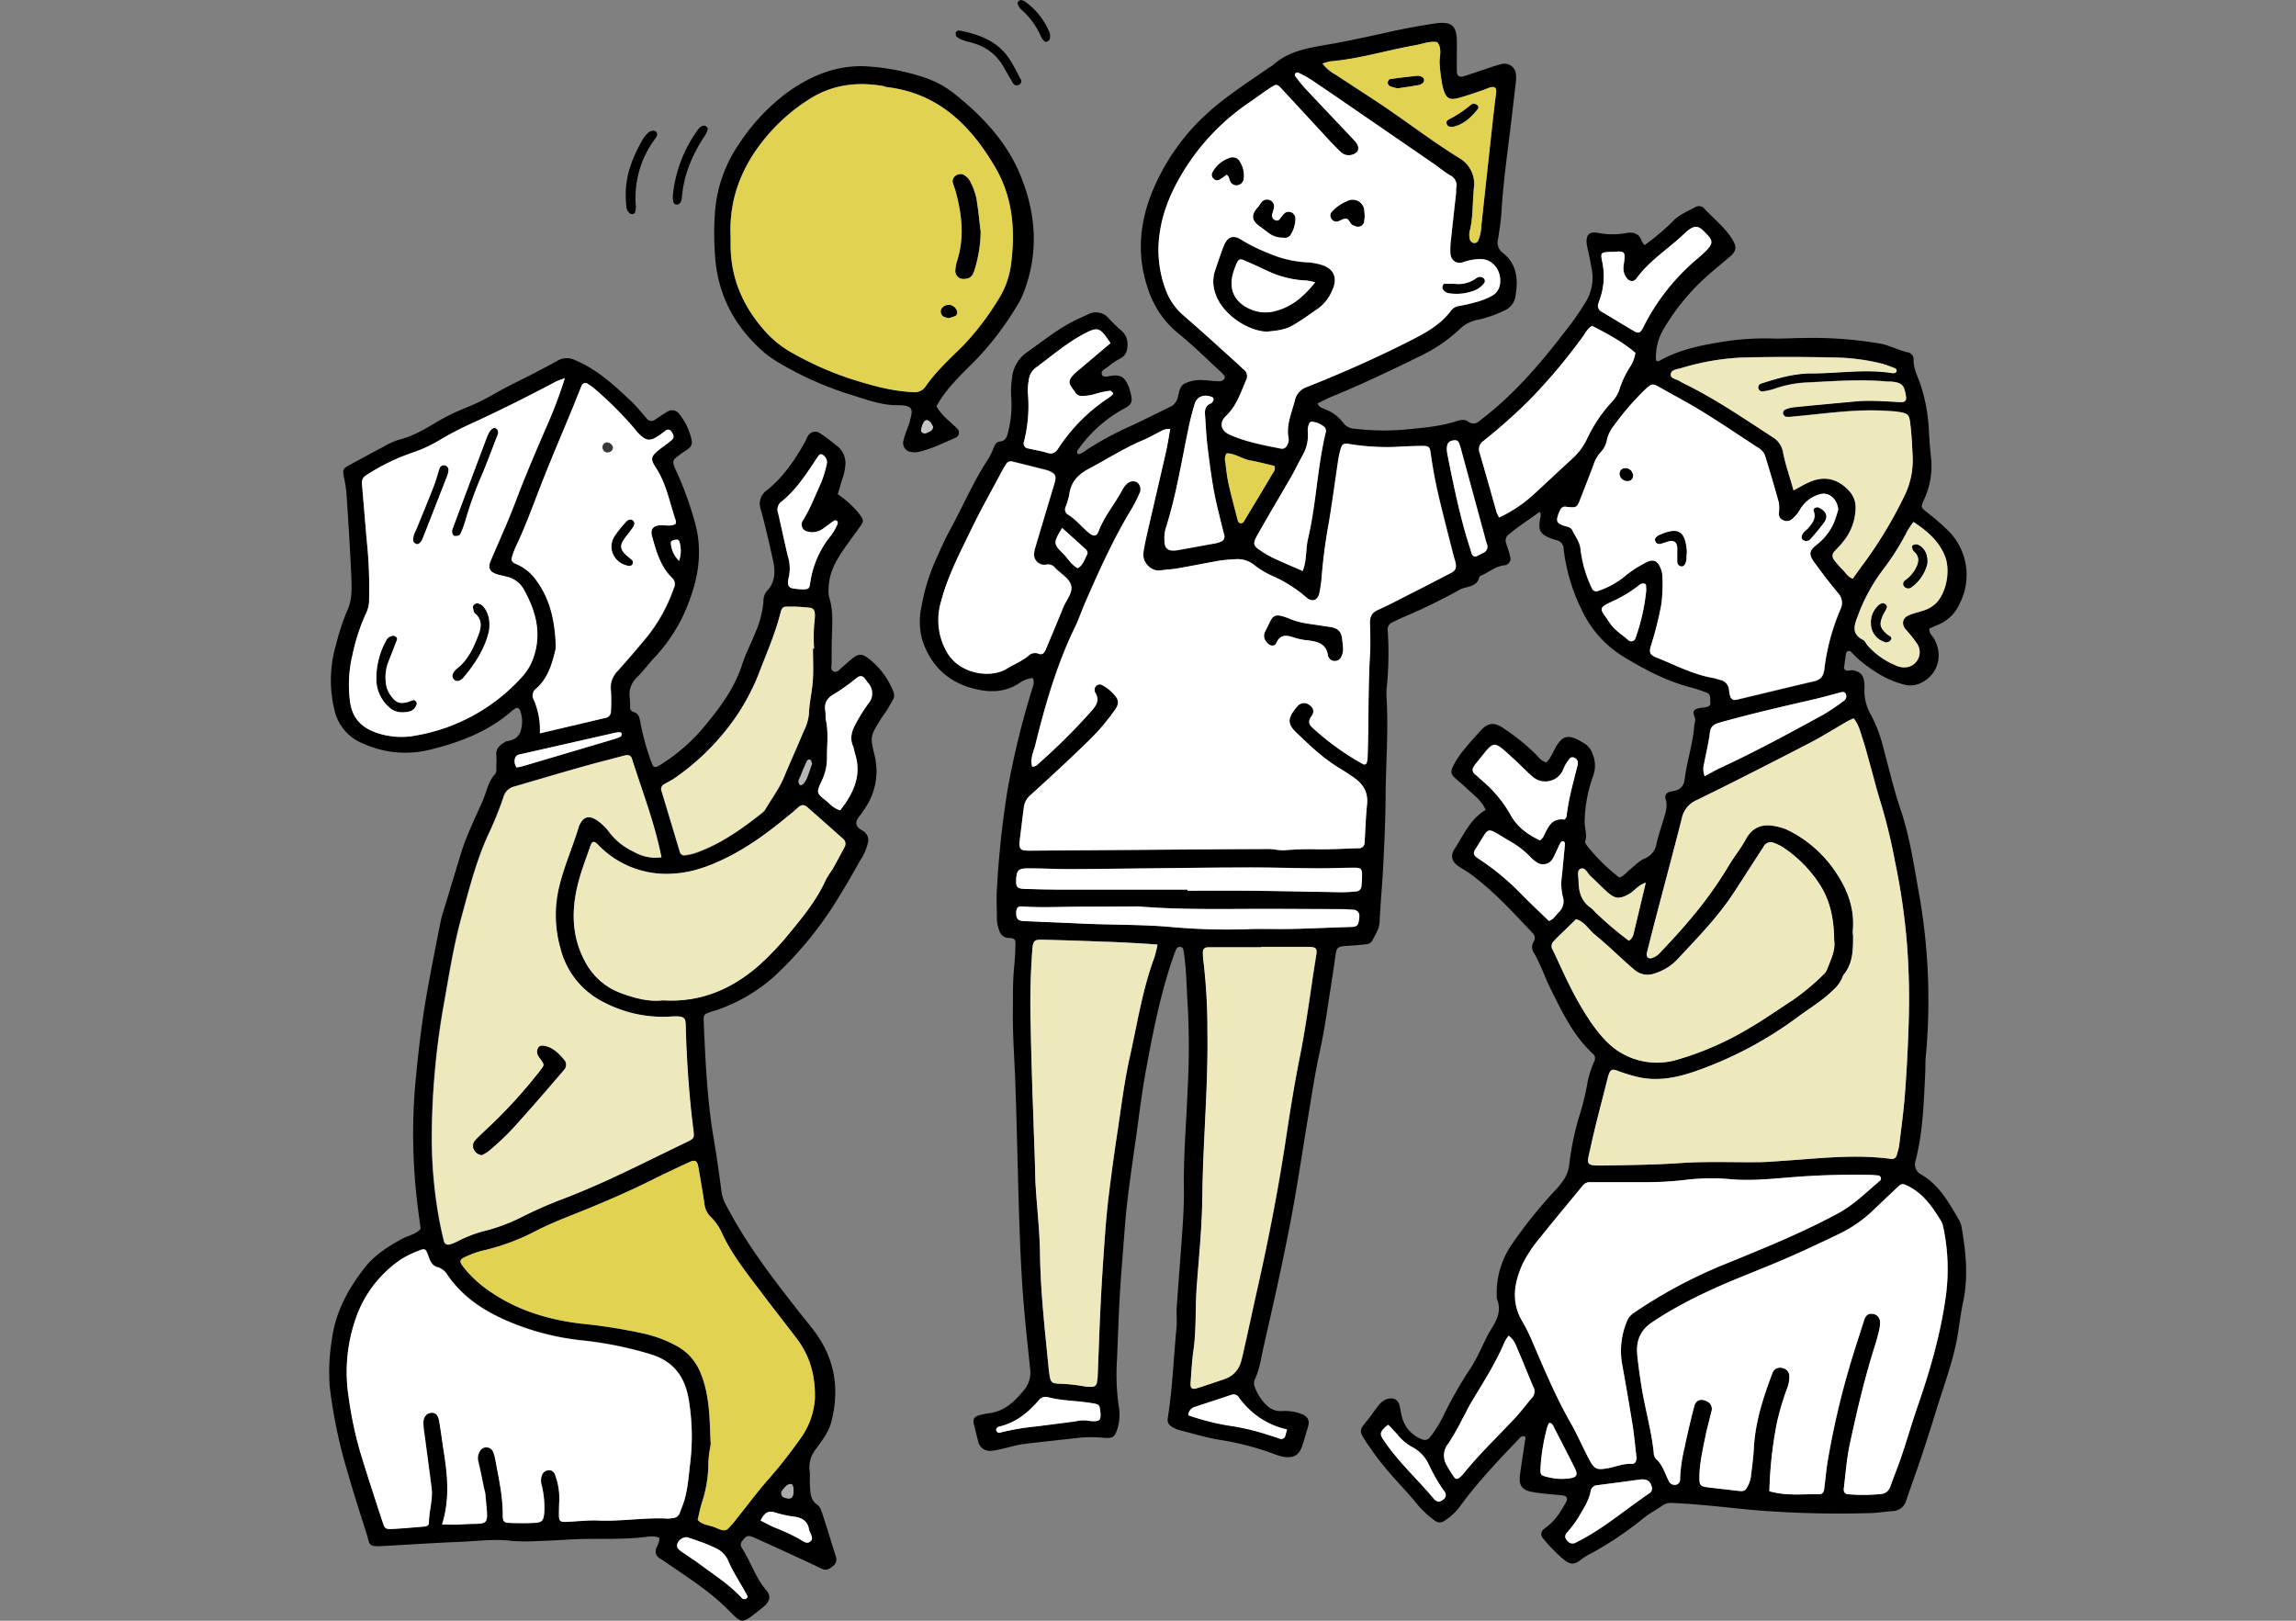 <svg xmlns="http://www.w3.org/2000/svg" id="_レイヤー_2" viewBox="0 0 680 480"><rect x="0" y="0" width="680" height="480" fill="#808080" stroke="none"/><defs><clipPath id="clippath"><path d="M0 0h680v480H0z" style="fill:none;stroke-width:0"/></clipPath><style>.cls-2,.cls-4,.cls-5,.cls-9{stroke-width:0}.cls-4{fill:#e1d252}.cls-5{fill:#fff}.cls-9{fill:#eee9bd}</style></defs><g id="_レイヤー_1-2"><g id="_レイヤー_2-2" style="clip-path:url(#clippath)"><path d="M238.88 225.46c-.63 1.41-1.27 2.82-1.8 4.27-.29.8-1 1.6-.33 2.56.46.64 1.48-.08 2.21-1.75.61-1.41 1-2.89 1.58-4.39-.19-.43-.26-1-.57-1.19s-.89.04-1.09.5Z" style="stroke-width:0;fill:#b6b6b6"/><path d="M235.05 441.9v-.46c0-1.28-.29-1.9-.85-1.93-.62.01-1.21.3-1.6.79-.33.33-.63.68-.9 1.06-.51.52-.51 1.37.02 1.88.17.16.37.28.6.34 1.8.71 2.68.17 2.73-1.68Z" style="fill:#ababab;stroke-width:0"/><path d="M273.36 125.29c-.14.27-.26.56-.34.86-.17.7-.68 1.52.19 2s1.47 0 2.15-.38c.65-.2 1.07-.83 1-1.51-.16-.37-.35-.73-.57-1.07-.92-1.19-1.85-1.19-2.43.1Z" style="fill:#c5c5c5;stroke-width:0"/><path d="M180.08 134c.79-.05 1.42-.68 1.47-1.47a1.912 1.912 0 0 0-2-1.55c-.78.17-1.28.93-1.13 1.71.12.81.85 1.38 1.66 1.31Z" style="fill:#383838;stroke-width:0"/><path d="M580.32 361.52c-3-5.12-5.83-10.41-11.17-13.58a3.423 3.423 0 0 1-1.8-4.28c2.19-8.53 2.42-17.29 2.84-26 .08-1.72 0-3.45.2-5.16 1.46-16.04.76-32.21-2.08-48.07-1.5-8.29-2.69-16.66-5.42-24.68-2.06-6.07-3.47-12.3-5.16-18.47-.8-3.34-2.03-6.57-3.64-9.6-1.4-2.42-2.06-5.21-1.89-8 0-.47 0-.94-.05-1.41-.23-2.38-1.12-3.31-3.4-3.76-.84-.17-1.85.68-2.63-.54.2-1.43.39-3 .64-4.51.1-.46.55-.75 1.01-.66.16.03.31.11.42.23.91.86 1.73 1.82 2.7 2.6 3.9 3.18 8.07 5.87 13.05 7.11 1.51.42 3.12.31 4.57-.3 5.3-2.27 7.2-8.16 4.3-13.28-.52-.92-1.55-1.6-1.39-3 .8-.36 1.63-.76 2.49-1.1 2.93-1.18 5.27-3.48 6.51-6.38 3.68-7.2 2.25-15.96-3.53-21.62-1.9-1.84-3.91-3.57-6-5.19-2-1.58-2.1-1.62-1.07-3.86a23.52 23.52 0 0 0 2.06-12.78c-.34-2.95-.51-5.91-.67-8.88-.27-4.05-1.03-8.06-2.25-11.93-.8-2.65-2.33-5.11-2.21-8 .01-.99-.68-1.85-1.65-2.06-2.77-.57-5.22-2-8-2.55-7.7-1.34-15.52-1.9-23.33-1.7-2.81 0-5.62.23-8.43.16-4.68-.16-9.37.1-14 .78-7 1.08-13.88 2.34-20.11 5.94-.16.09-.52-.13-.78-.21-.18-3.09.51-6.17 2-8.89 3.04-5.28 6.81-10.1 11.19-14.34 2.82-2.7 5.88-5.13 8.85-7.67 1.48-1.27 1.84-2.42 1.1-4-.33-.7-.74-1.37-1.2-2-2.2-3.06-5.15-5.43-7.7-8.17a2.07 2.07 0 0 0-2.6-.36c-2.33 1.26-4.84 2.26-6.7 4.24a71.044 71.044 0 0 1-8.29 7c-.32-.29-.59-.63-.81-1-.78-2.37-2.3-3-4.73-2.55-2.78.49-5.62.46-8.39-.09-2.5-.44-3.47.59-3.25 3.13.11.77.26 1.54.46 2.29.36 1.84.75 3.68 1.07 5.52.59 3.28-.05 6.65-1.79 9.49-1.36 2.22-2.83 4.46-4.43 6.57-7.69 10.09-15.68 19.88-25.8 27.72-1.48 1.15-2.6 2.67-4.79 1.08-1-.71-2.49-.27-3.66.1-4.67 1.47-9.49 1.84-14.31 2.32a71.8 71.8 0 0 1-15.44-.2 4.427 4.427 0 0 1-3.53-1.9 11.87 11.87 0 0 0-5.22-3.84c-.83-.39-1.84-.52-2.24-1.78 1.51-.72 3-1.52 4.59-2.16 8.69-3.54 17.13-7.61 25.55-11.72 4.38-2.05 8.41-4.78 11.94-8.1 1.46-1.43 3.32-2.39 5.33-2.75 2.74-.61 5.4-1.54 7.93-2.77a5.481 5.481 0 0 0 3.27-4.29c.8-4.85.49-9.45-3.77-12.76a3.803 3.803 0 0 1-1.41-4.1c.4-2.61.83-5.24 1-7.88.4-6.56 1.17-13.07 2-19.58s1.56-13 2.33-19.54c.04-.47.04-.94 0-1.41.05-1.9-1.45-3.48-3.35-3.53-.39 0-.78.05-1.15.17-1.81.45-3.57 1.11-5.36 1.69s-3.83 1.33-5.78 1.9c-1.14.34-1.85-.14-1.88-1.36-.06-2.81 0-5.62 0-8.43.06-5.12-1.39-6.62-6.45-5.88s-9.82 1.65-14.69 2.75c-5.64 1.27-11.27 2.48-17 3.48s-11.7 1.87-16.34 6.11c-.38.28-.77.53-1.18.75-6.15 4.29-12.47 8.3-18.08 13.36-7 6.29-12.53 14.04-16.2 22.71-4 9.46-5 19.26-1.61 29.23 1.63 5.24 4.76 9.89 9 13.37 4.26 3.41 8.14 7.28 12.18 11 .47.41.91.85 1.32 1.32.37.32.42.87.11 1.25-.28.35-.69.57-1.13.64-1.72 0-3.43-.24-5.14-.34-1.89-.15-3.78.22-5.47 1.06-1.54.81-1.55 2.62-2 4.09a4.034 4.034 0 0 1-2.27 2.78c-3.8 1.83-7.55 3.77-11.38 5.53a99.428 99.428 0 0 0-12.8 6.84c-1 .63-1.89 1.56-3.12 1.61-.33-.41-.29-1 .1-1.36 3.54-5.04 8.2-9.19 13.61-12.13 2.27-1.18 2.57-2 1.92-4.52-.13-.61-.3-1.21-.51-1.8-1.07-2.62-2.06-3.87-5.29-3.37-.91.14-2.25.52-2.63-.24-.64-1.28.85-1.78 1.66-2.4 1.07-.91 2.24-1.71 3.48-2.38 1.83-.88 2.34-2.26 2.36-4.16.08-1.57-.55-3.09-1.72-4.13-1.3-1.12-2.54-2.31-3.72-3.57a4.929 4.929 0 0 0-6.32-1.29c-1 .45-2 .91-3 1.38-5.43 2.52-10 6.28-14.88 9.72a10.43 10.43 0 0 0-4.57 7.8 26.22 26.22 0 0 0-.23 5.6c.25 3.44-.05 6.9-.91 10.24-.3 1.36-.66 2.76-2.52 2.9-.83.06-1.31.77-1.65 1.51-.43 1.17-.95 2.3-1.57 3.39-4.43 6.67-7.53 14-11.34 21-1.71 3.15-3.16 6.45-4.62 9.73a57.847 57.847 0 0 0-3.92 13c-.75 3.22-.72 6.57.09 9.77 2.33 7.57 7.35 12.63 15.06 14.7 4.64 1.24 9.27 1.31 13.58-1.43a8.392 8.392 0 0 1 4.18-1.65c.61 1.23.13 2.24-.19 3.28-3.05 9.84-5.49 19.86-7.3 30-1.56 9.72-2.61 19.52-3.13 29.35-.19 2.8 0 5.62 0 8.44 0 1.24.22 2.48.67 3.64a2.995 2.995 0 0 0 3.05 2.28c1.58.06 1.81.51 1.77 2.11-.06 2.19-.16 4.38-.38 6.56-.46 4.37-.33 8.74-.38 13.11-.08 7 .47 14 .72 21.06.49 13.58.73 27.17 1.17 40.75.24 7.34.56 14.68 1.1 22s1.35 14.61 2.12 21.91a8.12 8.12 0 0 1-1.64 6.18c-2.77 3.45-5.84 6.52-10.59 7.08-1.08.14-2.15.38-3.19.71-1.22.39-1.57 1.24-1.23 2.58.42 1.66.8 3.33 1.26 5a3.49 3.49 0 0 0 3.76 2.85c1.24-.12 2.46-.35 3.66-.68 2-.43 3.93-1.07 5.92-1.32 5.73-.73 11.48-1.28 17.21-1.95 2.33-.15 4.67-.12 7 .11 2.5.11 2.87-.32 3.66-2.61.71-2.24.84-4.63.39-6.94-.62-4.49-.78-9.04-.48-13.56.25-6.08.46-12.17.78-18.25.25-4.68.62-9.35 1-14 .38-4.83.69-9.66 1.25-14.46.75-6.36 1.68-12.69 2.58-19 .93-6.65 1.72-13.33 2.94-19.93 1.94-10.59 4-21.17 7.35-31.45.48-1.48 1-3 1.57-4.4.21-.62.87-.97 1.5-.78.57.16.66.61.73 1 .9 5.57.89 11.21 1.27 16.82.42 8.26.39 16.54-.07 24.8-.39 9.68-1.23 19.34-1.09 29 .06 3.9-.15 7.81-.41 11.71-.52 7.79-1.18 15.57-1.71 23.36-.14 2 .12 4.08-.07 6.09-.86 8.85-1.16 17.76-2.56 26.56-.24 1.49.23 2.28 1.65 3 .55.31 1.13.55 1.73.73 4.24 1.06 8.44 2.38 12.74 3 5.24.87 10.38 2.23 15.36 4.08.87.35 1.77.62 2.69.81 3.14.52 4.71-.44 5.7-3.43.58-1.78 1.06-3.58 1.62-5.37s.13-2.93-1.61-3.74c-1.9-.78-3.95-1.12-6-1-1.74.15-3.45-.49-4.66-1.75-1.7-1.63-2.96-3.67-3.65-5.92-.11-.61-.03-1.25.24-1.81 1.4-3 1.8-6.28 2.53-9.48 3.15-13.85 6.31-27.7 8.83-41.69 1.58-8.76 2.88-17.57 4.35-26.35 1-6 1.9-12 3.16-18 .96-4.33 1.77-8.73 2.44-13.21.83-5.56 1.76-11.1 2.51-16.67.3-2.19.5-2.74 3.32-2.88 1.86-.1 3.73-.27 5.59-.46.81.01 1.57-.4 2-1.08.87-1.79 2.07-3.41 2.17-5.58.26-5.62.81-11.22 1.09-16.84.33-6.71.65-13.42.69-20.14.06-9.84.87-19.67.28-29.51-.06-.94-.04-1.88.05-2.82.56-5.59.67-11.22.3-16.83-.21-1.12.41-2.22 1.47-2.63 1-.42 2-1 3-1.4 5.46-2.3 10.8-4.88 16-7.73.53-.34 1.09-.62 1.67-.85 2-.61 4.35-.7 5-3.37.09-.32.73-.53 1.15-.73 2.09-1 3.9-2.55 6.38-2.76 1.06-.14 1.8-1.11 1.66-2.16-.01-.1-.03-.2-.06-.3-.28-1.36-.77-2.68-1.18-4-.38-.89-.12-1.93.62-2.55 2.93-2.5 6.19-4.54 9.3-6.82.35.61.39 1.35.13 2-.61 3.5-.05 4.58 3 5.8.58.24 1.17.44 1.78.59 1.28.21 2.21 1.34 2.17 2.64a55.41 55.41 0 0 0 5.29 17.87c2.76 6 7.3 11.02 13 14.36 6 3.61 12.27 6.9 19.15 8.7 1.66.43 3.29 1 4.9 1.59 1.36.5 1 1.77 1.12 2.81s-.49 1.36-1.36 1.52c-1.07.19-2.31.16-3.13.73-1.1.78 0 2 0 3 0 .62-.23 1.23-.28 1.85-.44 5.31-2.15 10.4-2.83 15.66-.26 2.08-1.16 3.08-3 3.51-.46.1-.93.18-1.37.32-.87.11-1.48.91-1.36 1.77.02.12.04.23.08.34.62 1.93.1 3.71-.44 5.51-.75 2.55-1.67 5.06-2.23 7.65a5.702 5.702 0 0 1-3.63 4.51c-1.53.67-2.75 2-4.1 3.08-1.1.85-1.89 2.12-3.33 2.51a56.227 56.227 0 0 1-9.59-9.48c-.25-.37-.63-.92-.52-1.23.74-2-.23-4-.14-6 .11-4.38.89-8.72 2.32-12.86a8.94 8.94 0 0 0 0-7.1 5.706 5.706 0 0 0-2.54-3.13c-.82-.44-1.62-1-2.47-1.32-2.34-1-3.77-.55-5.21 1.48-1.26 1.79-1.84 4-3.44 5.55-1.49-.37-2.32-1.57-3.28-2.57a64.205 64.205 0 0 0-9.49-7.59c-2.75-1.93-4.7-1.56-6.93 1-1.45 1.64-2.95 3.24-4.32 4.94a27.55 27.55 0 0 0-3 4.19c-1.69 3.09-1.56 3.41 1.3 5.81.6.5 1.2 1 1.75 1.56 2.09 2.06 4.67 3.67 6 6.72-4.57 2.68-6.52 7.44-9.23 11.58-1.34 2.06-.75 3.85 1.25 5.16 1 .69 2.13 1.31 3.14 2 7 5.05 12.78 11.46 18.71 17.69.72.66.88 1.72.38 2.56a2.88 2.88 0 0 0-.12 3.09c2.13 3.49 3.33 7.41 5.14 11 3.42 6.85 6.69 13.81 12.47 19.12.63.51.83 1.38.49 2.12a29.52 29.52 0 0 0-2.12 6.68c-.51 2.92-1.2 5.81-2.07 8.65a82.824 82.824 0 0 0-3.25 15.09c-.16 1.84-.82 3.61-1.89 5.12-.71 1.01-1.5 1.97-2.36 2.87-4.69 5.03-9 10.41-12.89 16.08a25.52 25.52 0 0 0-4.34 16c1.48 3.47 0 6.34-1.8 9.19-.92 1.44-1.6 3-2.38 4.57-.97 2.12-2.05 4.2-3.23 6.21-2.95 4.42-5.63 9.02-8 13.78a35.434 35.434 0 0 1-4.36 7.2c-.54.8-1.6 1.07-2.46.63a9.499 9.499 0 0 1-5.8-6.34c-.36-1.19-.49-2.45-.8-3.66-.49-1.92-2-2.52-4-1.8-.99.47-1.83 1.19-2.44 2.1-1 1.19-1.82 2.54-2.81 3.74-2.81 3.41-2.84 3.4-.49 7 .68 1 1.43 2 2.15 3.07 3.62 5.13 8.08 9.54 12.15 14.28 1.71 2.24 3.75 4.2 6.05 5.82.78.56 1.83.56 2.61 0 1.86-1.16 3.49-2.67 4.78-4.45 5.27-7.21 11.4-13.65 17.57-20.06.43-.44.84-.9 1.77-.35-.53 3.58-1.12 7.27-1.64 11-.46 3.28.48 4.73 3.73 5.28 2.92.5 5.89.7 8.84 1 1.21.15 1.67.9 1.1 1.92-1.61 2.86-3.27 5.65-6.07 7.62-1.6 1.13-1.72 2.16-.54 3.51 1.61 1.91 3.35 3.71 5.21 5.38 2.72 2.36 3.79 2.24 6.15.32.89-.64 1.83-1.19 2.82-1.67 5.35-2.94 10.42-6.35 15.15-10.2 1.8-1.48 3.91-2.57 5.83-3.91.9-.6 1.99-.85 3.06-.72 7.65.32 15.24 1.26 22.86 2 11.67 1.01 23.39 1.34 35.1 1 2.34 0 4.67-.43 7-.59 1.94 0 3.64-1.31 4.14-3.19 1.5-4.44 3.13-8.84 4.61-13.29s3-9.2 4.41-13.83c2.26-7.31 5-14.47 6.25-22.08.51-3.24.92-6.5 1.6-9.7 1.52-7.19.83-14.31-.38-21.43a7.59 7.59 0 0 0-.74-2.5Zm-13.59-206.91c4.2 2.77 7.54 5.67 9.31 10.09 1.7 4.23.5 10.77-2.65 14a9.507 9.507 0 0 1-4 2.24c-1.33.43-2.71.74-4 1.29-1.89.8-2.28 2.54-1 4.16a40.55 40.55 0 0 1 3.48 4.36c1.34 2.12.7 4.91-1.41 6.25-.37.23-.77.41-1.2.53-1.22.29-2.51.16-3.64-.38a22.558 22.558 0 0 1-8.35-5.82c-.54-.56-.84-1.47-1.47-1.79-3.42-1.73-2.68-4.16-1.58-7 1.76-4.83 4.21-9.37 7.27-13.5a73.79 73.79 0 0 0 7.5-11.8c.53-.91 1.11-1.79 1.74-2.63ZM498 109a72.292 72.292 0 0 1 18.39-3.18c8.73-.18 17.47-.2 26.2 0 5 .02 9.99.64 14.84 1.85 1.34.4 2.66.87 3.94 1.42.2.08.36.53.33.79s-.33.45-.57.53c-.3.07-.62.07-.92 0-7.95-1.21-15.9.13-23.85.13-5 0-9.87 1.4-14.63 2.94-.66.11-1.11.73-1 1.39.09.64.68 1.09 1.32 1h.01c1.24-.16 2.46-.44 3.64-.84 3.09-1.07 6.32-1.68 9.59-1.81 8-.4 15.89-1 23.85-.26h.93c3.23.34 3.83.94 4.39 4.32.2 1.21-.24 1.81-1.45 1.76-4.52-.19-9-.63-13.57-.21-6.06.56-12.12 1.11-18.17 1.72-.92.11-1.82.36-2.67.73-.36.24-.58.65-.57 1.09.09.45.4.82.82 1 .76.07 1.53.04 2.29-.07 9.32-.82 18.6-2.32 28-1.64.78.05 1.56.07 2.33.17 3.88.5 3.95.82 4.33 4.13.35 3.12.5 6.22.64 9.34.16 4.23-.8 8.43-2.78 12.18-3.29 6.73-7.18 13.16-11.61 19.2-1.12 1.48-2.18 3-3.35 4.63-1.54-.51-2.17-1.86-3.13-2.77-.88-.89-1.7-1.83-2.45-2.83-.61-.78-.5-1.89.24-2.54.83-.93 1.74-1.8 2.49-2.79 2.31-2.79 3.61-6.28 3.69-9.9.08-1.88-.6-3.71-1.87-5.1-3.15-3.49-7-4.6-11.39-2.84-1.57.63-3 1.53-5.13 2.62-1.13-4-2.37-7.55-3.09-11.19a6.443 6.443 0 0 0-3-4.5c-8.51-5.51-16.87-11.29-26-15.77-.57-.27-1.12-.57-1.65-.9-1-.63-2.82-.67-2.6-2.13.24-1.22 2-1.33 3.19-1.67Zm-24.5-19.37c.06-.14.06-.31.12-.45 1.48-3.8 1.78-7.95.87-11.92-.48-2.45-.26-2.53 2.39-2.67h1.17c.55 0 .86-.1 1.17-.11 1.72 0 2.08.35 1.92 2.22-.08.93-.27 1.85-.31 2.78-.01.94.27 1.86.82 2.63.82 1.28 2.18 1.53 3.06.32 3.92-5.39 9.61-8.86 14.32-13.39.45-.43.94-.82 1.46-1.17 1.5-1 2.47-.93 3.78.22.46.42.9.86 1.33 1.32 1.77 1.87 1.76 2.77-.12 4.71-.76.78-1.56 1.52-2.4 2.22a64.002 64.002 0 0 0-16.45 20.73c-.84 1.63-1.35 1.78-2.91.84-3.08-1.83-6.15-3.69-9.22-5.54a2.002 2.002 0 0 1-1.09-2.61c.02-.04.04-.08.05-.12h.04Zm-81.2 36.86c.42.48.54 1.16.33 1.76-2.48 10.33-2.78 21-5.22 31.37-.71 3-.3 6.23-1.56 9.51-3-1.3-5.54-2.38-8.08-3.55-1.27-.58-2.5-1.25-3.68-2-3.1-2-3.24-2.31-1.42-5.51 3.22-5.69 6.59-11.3 9.86-17 1.09-1.89 2-3.86 3.05-5.79 1.42-2.27 2.04-4.94 1.76-7.6-.01-.78.14-1.55.44-2.26.13-.28.4-.47.7-.51 1.39.12 2.72.68 3.78 1.59h.04Zm-23.79 27.8c-.18.44-.63.7-1.1.66-.55-.08-.73-.53-.84-1-.93-3.61-1.91-7.21-2.72-10.85-.47-2.13-.66-4.31-.95-6.47a3 3 0 0 1 .43-2.4c2.45 0 4.52 1.66 6.95 2.1s4.84 1.1 7.18 1.64c.43 1.19-.35 1.92-.79 2.67-2.67 4.59-5.47 9.12-8.2 13.66h.04ZM394 18.21c8.43-.69 16.51-3.23 24.79-4.7 2.28-.4 4.46-1.39 6.85-1 1.68 2.07.49 4.48.76 6.72.14 2.18.42 4.34.86 6.48.93 3.55 1.87 4.18 5.27 3.21 2.39-.69 4.74-1.54 7.1-2.33.44-.15.85-.38 1.29-.53 1.79-.58 2.38-.12 2.16 1.64-.32 2.47-.63 4.94-.9 7.42-1.18 10.67-2.34 21.36-3.49 32.07-.05 1.4-.35 2.79-.9 4.08-.24.61-.93.91-1.54.67a1.57 1.57 0 0 1-.91-.91c-.21-.76-.25-1.55-.11-2.32 1.09-4.27.85-8.68 1.28-13 .5-3.46-1.11-6.88-4.08-8.71-6.65-4.09-12.91-8.73-19.29-13.2-5.75-4-11.69-7.75-17.54-11.62a12.62 12.62 0 0 1-3.93-3.3c.76-.28 1.54-.5 2.33-.67Zm-30.95 105c3.21-3 4.43-7.08 6.11-10.9a2.46 2.46 0 0 0-.88-2.94c-.49-.4-.91-.87-1.37-1.29-5.46-4.91-10.86-9.89-16.41-14.68-2.38-2.04-4.2-4.67-5.27-7.62a33.448 33.448 0 0 1-1.8-16.55c1-7.16 3.86-13.43 7.64-19.44a66.917 66.917 0 0 1 19.17-19.63c2.06-1.41 4.05-2.91 6.14-4.28 1.63-1.07 1.92-1 3.17.37 4.77 5.17 9.54 10.34 14.32 15.49.95 1 1.95 2 2.95 3 .33.34.7.63 1.1.86 1.29.63 2.84.42 3.91-.53.77-.73.59-2.1-.56-3.32-4.92-5.23-9.88-10.43-14.79-15.67a46.474 46.474 0 0 1-2.93-3.63.8.8 0 0 1 .12-.76c.24-.19.55-.25.84-.17 1.28.58 2.51 1.25 3.7 2 5 3.4 10.07 6.85 15.09 10.3 7.08 4.85 14.15 9.72 21.22 14.59 1.67 1.16 3.21 2.52 5 3.52a3.32 3.32 0 0 1 1.76 3.88c-.03.39-.03.79 0 1.18-.49 4.42-1 9.08-1.51 13.73-.19 1.39-.26 2.8-.21 4.21.15 2.22 1.82 3.44 3.93 2.67 1.6-.57 3.3-.87 5-.87 4.41 0 6.76 4.74 5.52 8.41a4.637 4.637 0 0 1-2.07 2.44c-1.79.96-3.71 1.67-5.69 2.12-1.35.38-2.73.68-4.11.92-.95.11-1.81.61-2.38 1.38-3.05 4.17-7.48 6.58-11.91 8.83-10 5.1-20.29 9.65-30.74 13.8a5.355 5.355 0 0 0-3.59 3.92c-.94 3.76-2.71 7.37-1.85 11.43.04.62-.1 1.24-.41 1.78a1.65 1.65 0 0 1-1.82 1.15c-5.2-1-10.43-2-15.32-4.17-2.59-1.2-3.12-3.63-1.06-5.51v-.02Zm-11.18 4.13c.53-2.59 1.17-5.17 1.94-7.7.7-2.3 2.87-3.07 5.28-2 .23.18.36.47.32.76-.16.4-.42.94-.78 1.08-1.67.62-1.86 2-1.75 3.42.24 3.25.37 6.49.78 9.74.57 4.65 1.17 9.29 2.06 13.88.76 4 1.85 7.88 2.8 11.82.34.83-.06 1.77-.89 2.11-.08.03-.16.06-.24.08-.44.17-.88.31-1.34.41-3.68.67-7.36 1.33-11.05 2l-.46.08c-2.78.33-3.74-.51-3.69-3.36-.04-1.21.13-2.42.52-3.57 2.97-9.42 4.52-19.09 6.51-28.73v-.02Zm-48.58 3.4c1.19-4.7 1.57-9.56 1.14-14.39-.06-1.25.02-2.5.26-3.73.14-1.42.84-2.73 1.94-3.63 4.53-3.31 8.78-7 13.71-9.74s5.34-2.44 8.56 2.37l-8.9 7.52c-.36.3-.73.58-1.08.9-3.35 3-2.25 3.53-.43 6.21.43.68 1.2 1.06 2 1 1.41-.01 2.8-.24 4.14-.67 1.34-.4 2.71-.69 4.09-.87.22 0 .54.24.74.45.21.18.23.5.05.7-.04.04-.08.08-.12.11-.34.32-.71.61-1.09.88a51.3 51.3 0 0 0-14.76 14.81c-.9 1.37-1.82 1.94-3.48 1.41s-3.65-.82-5.47-1.26c-.82-.05-1.45-.76-1.4-1.58 0-.16.05-.32.11-.47v-.02Zm11.26 25.64c2.32 2.08 4.62 4.12 6.88 6.19.45.42.87 1 .55 1.65-.8 1.44-1.17 3.21-2.82 4.07-1.9-1-2.86-2.87-4.27-4.27-2.99-2.97-2.96-3.27-.33-7.62v-.02Zm-10 37.87c-1.95 1.6-4.3 2.52-6.44 3.8-4.77 2.85-13.92 1.52-17.61-5a19.006 19.006 0 0 1-1.78-14.8c1.95-7.66 5.6-14.54 9-21.54 2.78-5.76 5.95-11.32 8.95-17 .44-.82.92-1.63 1.42-2.42.34-.55.99-.83 1.62-.7 3.48.83 6.94 1.72 10.41 2.6.3.09.59.2.87.34 1.54.69 1.9 1.35 1.53 2.9-.22.91-.52 1.8-.78 2.7-1.7 5.68-3.39 11.35-5.08 17-.14.45-.24.91-.3 1.37-.36 1.65.68 3.27 2.33 3.63.4.09.82.09 1.22.02.91-.2 1.85.1 2.48.78 1.62 1.89 4.37 3.14 4.91 5.47.5 2.16-1.48 4.29-2.35 6.44-1.69 4.19-3.45 8.36-5.2 12.53-.39.92-1 1.63-2.14 1.14-1.09-.4-2.31-.1-3.08.76l.02-.02Zm18.6 226.61c-.31 0-.62-.08-1.05-.14a9.65 9.65 0 0 0-3.59.23c-3.86.51-7.72 1-11.59 1.49-3.42.32-6.81.88-10.14 1.69-.59.16-1.3.36-1.62-.33s.3-1.21.87-1.34c4.78-1.12 8.36-4 11.5-7.6.62-.93 1.76-1.37 2.84-1.09 4.24 1.13 8.64 1 12.94 1.76 2.21.36 2.37.43 2.59 2.49.26 2.61-.13 2.98-2.77 2.86l.02-.02Zm18.78-137.39c-3.56 9.56-5.09 19.64-7.3 29.53-1.7 7.61-2.62 15.39-3.8 23.12-.89 5.86-1.68 11.75-2.41 17.64-.48 3.87-.84 7.76-1.12 11.65-.49 6.69-.94 13.39-1.28 20.09-.38 7.33-.61 14.67-.91 22 0 .62-.12 1.24-.21 1.86-.07.8-.77 1.4-1.58 1.33h-.02c-.62.05-1.25.03-1.87-.07-2.61-.48-5.26-.76-7.91-.84-2-.1-2.32-.47-2.67-2.53-.13-.77-.22-1.55-.29-2.32-1.09-11.19-2.37-22.35-2.53-33.62-.09-6.7-.87-13.39-1.29-20.08-.14-2.18-.14-4.37-.21-6.56-.44-13.74-1-27.48-1.26-41.22-.23-7.5-.06-15 .51-22.48.21-2.32.62-2.74 2.89-2.68 6.24.15 12.49.37 18.73.6 3.43.12 6.87.31 10.3.49 1.55.08 3.1.21 5.13.35a32.21 32.21 0 0 1-.92 3.76l.02-.02Zm39.27 139.82c-.17.59-.31 1.18-.49 1.76-.1.67-.73 1.13-1.4 1.03-.13-.02-.26-.06-.38-.12-1.18-.4-2.37-.77-3.55-1.15-3.85-1.25-7.8-2.16-11.81-2.72-3.95-.68-7.83-1.68-11.61-3 .04-1.2.88-2.22 2.04-2.49 3.55-1.18 7.1-2.33 10.64-3.52.91-.37 1.94.03 2.36.92q5.46 7.36 14.18 9.31l.02-.02Zm8.68-140.52c-1.64 10-2.83 20.09-4.83 30-1.66 8.26-3 16.6-4.23 24.93-2.21 14.51-5 28.92-8.22 43.23-1.47 6.54-2.85 13.1-4.34 19.64-.21.91-.42 1.83-.68 2.73q-1.17 3.9-5.09 5.17c-2.67.88-5.32 1.83-8 2.64-1.45.44-1.95-.09-1.82-1.7.25-3.11.38-6.25.82-9.33.91-6.37.48-12.8 1-19.18.68-8.89 1.57-17.78 1.66-26.67.17-16.26 1.76-32.46 1.5-48.71.04-6.72-.33-13.43-1.08-20.1-.15-1.08-.24-2.18-.27-3.27 0-1.15.5-1.65 1.74-1.65h15.47v-.11h13.99c2.18.06 2.68.46 2.36 2.4l.02-.02Zm12.65-10.56c-.22 1.52-.42 2.24-2.28 2.29-5.78.17-11.55.45-17.33.59-3.74.09-7.5 0-11.25 0-8.11.35-16.24.18-24.33-.53-9-.83-18.1-.63-27.14-1.06-5.62-.26-11.24-.47-16.86-.73-1.9-.08-2.41-.69-2.35-2.64 0-1.2.51-1.79 1.7-1.7 6.07.45 12.14 0 18.22.07 5 0 9.94 0 14.92-.06.47 0 .94-.05 1.4 0 13.4 1.09 26.83.67 40.25.72 6.56 0 13.12 0 19.68.07 1.25 0 2.5.11 3.75.19.97.03 1.73.85 1.7 1.82v.03c0 .32-.03.64-.1.96l.02-.02Zm.7-9.75c-.06.82-.72 1.46-1.54 1.51-1.39.16-2.79.25-4.19.25-8.87-.13-17.74-.35-26.61-.46-6.39-.07-12.78 0-19.17 0v-.32h-37.94c-3.44 0-6.87-.11-10.3-.21-2.25-.07-2.64-.57-2.51-2.88.15-2.62.64-3.2 3.47-3.21 4.05 0 8.1.22 12.15.23 5.92 0 11.84-.11 17.75-.16 12-.12 24-.29 36.06-.33 6.7 0 13.4.21 20.11.25 3.59 0 7.18-.16 10.77-.17 1.82 0 2.15.4 2.14 2.25-.01 1.09-.08 2.18-.21 3.27l.02-.02Zm26.53-92.8c-4.15 2.18-8.32 4.31-12.49 6.43-3.06 1.55-6.1 3.17-9.22 4.57-1.89.85-2.42 2.14-2.35 4.08.11 3.12.19 6.25 0 9.37-.56 10-.35 20-.68 29.94 0 .62-.1 1.24-.27 1.84-.11.39-.51.63-.91.52-.07-.02-.13-.05-.19-.08a78.13 78.13 0 0 1-15.15-10.95c-1.11-1.08-.95-2-.12-3.28a2.066 2.066 0 0 0-.51-3.2 2.526 2.526 0 0 0-3.56.18c-.06.06-.11.13-.16.2-.22.23-.42.47-.61.72-2.22 2.85-2.26 4.47.3 6.94 4 3.9 8.1 7.79 13 10.7 1.33.81 2.64 1.66 3.93 2.55 2.83 2 4.46 4.28 4.06 8.16-.39 3.7-.47 7.48-.73 11.21.03.91-.68 1.66-1.59 1.69h-.23c-3.9.1-7.8.32-11.71.32-3.28-.11-6.55-.03-9.82.24-1.66.19-3.39-.34-5.09-.33-12.19 0-24.37.14-36.56.23l-34.16.25c-.63 0-1.25-.03-1.87-.12-.63-.1-1.11-.64-1.14-1.28-.06-.31-.08-.62-.05-.93.44-3.56.87-7.12 1.33-10.67.21-1.38.92-2.62 2-3.5 5.79-5.24 11.52-10.55 17.12-16a64.5 64.5 0 0 0 7.88-9.26c1.14-1.63 1.16-2.79-.07-4.21-1.1-1.33-2.46-2.41-4-3.18-.81-.26-1.68.2-1.93 1.01-.04.12-.06.25-.07.38-.01.31.04.63.16.92 1.39 2.12.51 3.68-1 5.37a176.41 176.41 0 0 1-15.23 15.22c-.67.6-1.27 1.44-2.4 1.35-.72-2.26.4-4.32.9-6.36 2.92-11.83 6.28-23.53 11.59-34.57 1.22-2.53 2.13-5.19 3.25-7.77 4.12-9.43 8.34-18.82 13.71-27.64.94-1.61 1.77-3.28 2.49-5 .34-1.05-.03-2.2-.91-2.87-1-.52-2.22-.32-3 .49-.46.42-.86.91-1.18 1.45-2.22 4.29-5.46 8-7.19 12.56-.6 1.58-1.45 1.64-2.9.47-2.17-1.77-3.88-4.06-6.36-5.51-.64-.51-.85-1.38-.52-2.13.45-1.16.81-2.36 1.08-3.58.44-3.78 2.58-6.05 5.86-7.77 5.25-2.75 10.23-6 15.71-8.32 1.87-.79 3.64-1.79 5.45-2.71.86-.54 1.87-.8 2.89-.73-.42 2.29-.76 4.58-1.27 6.83-1.83 8.06-3.73 16.1-5.57 24.16-.42 1.82-.82 3.66-1.09 5.51-.44 3.14 2.46 5.78 5 5.39 1.69-.26 3.42-.3 5.11-.6 4.14-.72 8.25-1.56 12.39-2.28 1.53-.26 3.1-.32 4.65-.43 2.03-.18 4.05.43 5.64 1.7 1.59 1.26 3.34 2.32 5.19 3.16 3.79 1.61 7.3 3.8 10.41 6.5 1.65 1.46 3.36.88 3.81-1.22.37-1.68.61-3.38.72-5.09.45-5.45 1.18-10.87 2.18-16.25 1-6 1.79-12 2.69-18.06.14-.93.33-1.84.57-2.75.59-2.24.87-2.45 3.29-2 4.96.77 9.99 1 15 .67 2-.1 4.06-.19 6.09-.19 1.86 0 2.19.24 2.43 2.11.69 4.95 1.63 9.86 2.84 14.71 1.27 5.31 2.66 10.59 4 15.89.15.6.39 1.19.52 1.8.24 1.59 0 2.38-1.4 3.06l.02-.02Zm9.53-5.94c-.55.3-1.11.58-1.67.85-.5.36-1.2.25-1.56-.25-.11-.16-.18-.34-.21-.53-.65-2.08-1.33-4.16-1.92-6.26-2.15-7.68-3.76-15.48-5.29-23.29-.07-.4-.11-.81-.11-1.22 0-1.79.64-2.33 1.66-2.56.8-.18 1.59-.17 1.95.73.27.73.51 1.48.7 2.24l7 25.75c.16.6.31 1.21.51 1.8.49.99.09 2.19-.9 2.68-.06.03-.12.06-.18.08l.02-.02Zm14.85-17.18a40.299 40.299 0 0 1-10.09 6.7c-.29-.48-.54-.99-.75-1.51-1.69-5.85-3.33-11.71-5-17.55a3.009 3.009 0 0 1 1.17-3.64c4.73-3.78 9.24-7.82 13.53-12.09 5.67-5.82 10.91-12.04 15.68-18.61.82-1.11 1.38-2.46 2.86-3.34 4.45 2.3 9 4.68 12.83 8-.25 1.6-.87 3.13-1.79 4.46a28.164 28.164 0 0 0-2.94 6.35 9.52 9.52 0 0 1-2.14 3.59 42.662 42.662 0 0 0-7.5 11.23 18.53 18.53 0 0 1-4.52 5.91c-3.82 3.49-7.57 7.02-11.36 10.52l.02-.02Zm33.43 28.35c-.48 4.78-1.54 9.48-3.16 14a1.3 1.3 0 0 1-1.57.96c-.25-.06-.48-.19-.65-.38-1.89-1.62-4.16-3-5.46-5.06-2.78-4.34-4-4.13 1.39-6.61 2.69-1.26 5.22-2.83 7.54-4.69.37-.28.83-.39 1.28-.33.85.15.5 1 .63 1.51.01.21 0 .41-.02.62l.02-.02Zm3 19.81c-2-.78-2.23-1.52-1.55-3.62 1.22-3.87 2.21-7.8 2.98-11.78.42-2.94.54-5.91.35-8.87-.06-.93-.32-1.83-.75-2.66-.81-1.75-2-2.15-3.84-1.3-2.51 1.26-4.86 2.8-7 4.61a25.376 25.376 0 0 1-7.46 3.92c-.69.32-1.5.02-1.82-.67l-.06-.15a35.449 35.449 0 0 1-3.36-11.62c-.27-2.18-1.55-3.68-2.4-5.48-.45-.94-1.47-1.08-2.35-1.34-2.68-.77-2.41-1.72-1.69-3.8.11-.3.28-.56.4-.85.25-.76 1.05-1.2 1.83-1 3.16.33 3.15.29 4.27-2.61 1.28-3.35 2.62-6.68 3.86-10a9.734 9.734 0 0 1 2.09-3.6c.96-1.02 1.59-2.3 1.82-3.68.38-1.51 1.08-2.93 2.06-4.14a79.71 79.71 0 0 1 9.51-10.93c1.75-1.58 2.07-1.58 4.07-.44 4.34 2.47 8.77 4.78 13 7.41 5.57 3.44 11 7.14 16.49 10.7.92.6 1.59 1.53 1.87 2.59 1.36 4.48 2.71 9 3.94 13.47.14 1.08.14 2.16 0 3.24-.05.82.42 1.58 1.17 1.9.81.51 1.86.47 2.63-.11a11.05 11.05 0 0 0 2.67-3.22c1.26-2 3.2-3.48 5.46-4.17 3-1 5.45 1.5 5.68 4.47-.37 1.36-.81 2.69-1.32 4a17.02 17.02 0 0 1-5.2 6.51c-2.17 1.76-2.24 2.83-.53 5.18 2.21 3 4.47 6 6.87 8.89a4.321 4.321 0 0 1 .76 5.12 63.982 63.982 0 0 0-4.67 17.55c-.27 2-1 3.12-2.94 3.58-7.58 1.77-15.15 3.63-22.73 5.43-1.47.35-2 0-2.36-1.46-.1-.45-.18-.92-.21-1.38a3.232 3.232 0 0 0-2.6-2.95c-.76-.2-1.49-.48-2.26-.61-5.93-1.08-11.17-3.94-16.66-6.11l-.02-.02Zm14.11 31.52c.56-3.06 1.33-6.1 1.71-9.18.23-1.92 1.18-2.54 2.87-3 9.13-2.59 18.37-4.73 27.61-6.85 2.73-.63 5.42-1.4 8.13-2.1.6-.16 1.27-.32 1.61.37.39.73.16 1.63-.54 2.08-1.97 1.51-4.03 2.9-6.17 4.16-10 5.44-20 10.87-30.25 15.69-1.53.71-3 1.57-4.79 2.53a5.663 5.663 0 0 1-.16-3.68l-.02-.02ZM468 257.35c1.53-.74 2.13 1.27 3.08 2.13 1.73 1.56 3.32 3.29 5.07 4.83 2.28 2 3.61 2 6.34.45 1.61-.89 2.61-2.64 4.94-3.35-1.26 5.3-2.43 10.24-3.62 15.17-.18.84-.68 1.57-1.39 2.05-3.45-2.58-6.74-5.37-9.85-8.36-.4-.47-.84-.91-1.31-1.32-2.92-1.93-3.75-4.81-3.74-8.07-.05-1.23-.59-3.03.48-3.53ZM438.74 231c-.72-.6-1.39-1.26-2.06-1.91a1.54 1.54 0 0 1-.21-2.1c.15-.27.33-.53.52-.78 5.92-7.18 4.68-7.58 11.73-1.14 1.84 1.68 3.55 3.53 5.46 5.13a5.739 5.739 0 0 0 8.63-2c.48-1.31 1.18-2.54 2.08-3.61.31-.36.81-.47 1.25-.29.61.2 1.06.72 1.19 1.35 0 .46-.07.92-.22 1.36-1.19 4.84-2.59 9.64-3.13 14.63 0 .38-.51 1-.72 1-4-.49-4.87 2.59-6.21 5.2-.29.36-.6.7-.95 1-3.66-1.78-6.71-3.94-8.71-7.55a37.377 37.377 0 0 0-8.65-10.29Zm20 41.8c-2.84-2.76-5.8-5.51-8.61-8.4a73.481 73.481 0 0 0-12.26-10.05c-1.53-1-1.73-1.6-.79-3 4.34-6.63 2.56-6.61 9.56-2.48 2.47 1.33 4.73 3.04 6.68 5.06.53.57 1.13 1.08 1.78 1.5 1.5 1.05 3.56.68 4.61-.82.07-.11.14-.22.2-.33.81-1.51 1.46-3.1 2.22-4.63a.9.9 0 0 1 .69-.42c.61 0 .68.53.64 1-.27 2.94-.56 5.89-.83 8.84-.37 2.16-.3 4.37.2 6.5.56 1.67.08 3.51-1.23 4.68-.83.83-1.42 1.99-2.85 2.5v.05Zm12.68 30.4a95.403 95.403 0 0 1-7-12.17c-1.63-3.19-3-6.5-4.59-9.72-.52-.82-.38-1.88.33-2.54.43-.46.85-.92 1.3-1.35 1.78-1.73 3.57-3.44 5.35-5.16 2.54.75 3.75 3.13 5.65 4.67 3.14 2.56 6.06 5.39 9.08 8.1.81.73 1.64 1.45 2.47 2.15a5.9 5.9 0 0 0 6.1 1.13c2.54-.78 4.85-2.2 6.68-4.13 5.1-5.49 10.35-10.84 14.75-16.92 1.56-2.15 3-4.4 4.42-6.62 2.13-3.27 4.21-6.56 6.36-9.82a2.345 2.345 0 0 1 3.11-1.14c.03.01.06.03.08.04.87.29 1.71.69 2.49 1.18 4.3 2.85 7.97 6.55 10.79 10.87 3.31 5.06 4.32 10.61 4.38 16.74.46 3-1.05 5.8-2.14 8.7-.25.57-.63 1.07-1.1 1.48a67.855 67.855 0 0 1-9 7.49c-4.31 2.82-8.51 5.79-13 8.39a90.71 90.71 0 0 1-20.95 9.18 20.981 20.981 0 0 1-17.54-2.28c-3.24-2.09-5.72-5.13-8.01-8.32v.05Zm-.3 36.51c1.52-7 3.42-13.94 5.16-20.91.08-.3.19-.59.31-.88.43-1.07 1-1.34 2.19-.9 2.33.9 4.73 1.62 7.17 2.14 5.43 1 10.59 0 15.65-1.71 11.1-3.8 21.54-9.31 30.95-16.32 3.51-2.59 7.28-4.81 10.41-7.94a10.17 10.17 0 0 0 2.7-3.69c.09-.3.23-.58.41-.84 2.76-3.41 2.81-7.47 2.77-11.55-.06-.46-.1-.93-.1-1.4.68-7.12-2-13.29-6-18.77a36.195 36.195 0 0 0-13.57-11.25c-.86-.37-1.75-.65-2.67-.84-4-1-7.3-.27-9.46 3.77-1.46 2.75-3.51 5.18-5.08 7.87a119.59 119.59 0 0 1-11.81 16.31c-2.79 3.35-5.82 6.51-8.79 9.71-.58.54-1.26.95-2 1.22-.42.16-.89.13-1.28-.09-.3-.34-.43-.79-.35-1.24 1-4.09 2.05-8.16 3.12-12.23 2.41-9.22 4.89-18.42 7.23-27.66a7.54 7.54 0 0 1 4.39-5.52c11.21-5.47 22.32-11.16 33.41-16.89 3.88-2 7.58-4.36 11.38-6.53.53-.3 1.11-.52 1.74-.8 1.5 1.82 2 4 2.65 6 .92 2.81 1.65 5.69 2.45 8.55 1 3.45 1.81 6.95 2.92 10.36 1.74 5.84 3.16 11.77 4.25 17.76 1.71 8.1 2.89 16.31 3.54 24.56.58 7.79.73 15.61.46 23.42-.2 6.86-.56 13.72-1.09 20.58-.38 5.13-1.1 10.23-1.71 15.34-.17.92-.41 1.82-.7 2.71-.15.8-.92 1.32-1.72 1.17h-.04c-10.61-1.45-21.18-.14-31.75.56-2.49.17-5 .38-7.48.41-7.66.09-15.34-.27-23 .26-7.34.51-14.66.59-22 .72-6.58.08-5.84-.02-4.65-5.5v.05Zm-20.29 34.81c1.46-2.94 3.29-5.69 5.44-8.17 4.08-5.12 8.3-10.14 12.46-15.21.48-.62 1.21-.99 2-1h15.5c4.52.05 9.03-.2 13.51-.75 4.07-.46 8.18-.52 12.26-.19 6.13.61 12.18 0 18.24-.5 7.8-.67 15.6-.91 23.41-.73.94.02 1.87.08 2.8.2a1 1 0 0 1 .61.58c.1.28.05.6-.12.84-4.06 3.39-7.79 7.2-12.52 9.76-11.15 6-22.91 10.72-34.62 15.5-9.09 3.77-17.77 8.46-25.91 14-1.04.69-1.81 1.7-2.2 2.88-1.53 3.8-1.98 7.95-1.32 12 1.06 6 2.14 12 3.1 18 .51 3.23.81 6.51 1.19 9.76.13 1.07-.33 2.13-1.36 2.07-2.58-.15-4.89.92-7.33 1.33-3 .51-3.76.25-5.26-2.55-1.91-3.58-3.49-7.34-5.51-10.86-4.42-7.74-7.84-15.93-11.35-24.1-.84-2.02-1.81-3.98-2.91-5.87-3.46-5.73-2.61-11.37-.1-17.04v.05ZM427.49 444c-1 .84-2 .92-2.86-.14-4.89-5.84-10.58-11-14.86-17.36-1.21-1.8-1.14-2.28.48-3.92.28-.24.58-.45.89-.64.93 1 1.91 2 2.81 3a13.78 13.78 0 0 0 4.28 3.57c2.23 1.15 4 3.03 5 5.33 1.25 2.68 2.74 5.25 4.43 7.68a1.612 1.612 0 0 1-.17 2.48Zm26.22-30c-1.65 1.87-3.1 3.9-4.79 5.72-5.19 5.59-10.74 10.86-15.55 16.81-.41.47-.87.9-1.37 1.27-.38.29-.92.22-1.21-.15-.01-.02-.02-.03-.03-.05-.82-1.13-1.57-2.31-2.24-3.54a5.564 5.564 0 0 1 .4-6.52c1.54-2.34 2.93-4.78 4.17-7.29 1-1.77 1.84-3.61 2.89-5.34 3.46-5.73 7.07-11.37 9.67-17.58.34-.61.72-1.19 1.15-1.74 1.74 1.29 2.15 2.84 2.75 4.23 1.56 3.57 2.95 7.21 4.5 10.78a2.82 2.82 0 0 1-.34 3.4Zm5.14 23.56c-2.83-.67-2.72-.62-2.54-3.65.28-3.88.95-7.72 2-11.46.14-.38.33-.75.55-1.09 1 .22 1.22 1 1.56 1.7 2 3.87 4 7.72 5.93 11.61 1.13 2.25.69 2.93-1.94 3.21-1.86.21-3.74.11-5.56-.31Zm29.63 4.7c-7.21 4.88-13.81 10.66-21.69 14.55-.8.53-1.86.38-2.48-.35-.72-.74-1.08-1.5-.32-2.45 1.25-1.39 2.39-2.88 3.41-4.44 1.45-2.55 3.21-5 3.74-8 .17-.98 1.01-1.7 2-1.72 4.47-.57 8.94-1.18 13.07-1.73 1.83 0 2.5.54 3 2.1.3.77-.01 1.64-.73 2.05Zm87.85-58.5c-1.55 11.36-4.71 22.26-8.46 33-1.64 4.72-3 9.52-4.6 14.26-1 3.1-2.3 6.14-3.39 9.23a3.119 3.119 0 0 1-2.74 2.21c-3.27.33-6.56.36-9.83.06-.95-.06-1.31-.81-1.21-1.66.54-4.34.84-8.74 1.75-13 2.12-9.92 4.44-19.8 7.52-29.48.47-1.48.87-3 1.22-4.51.18-.76.26-1.53.25-2.31a2.45 2.45 0 0 0-2.35-2.46c-1.09-.12-1.89.41-2.34 1.8-1.53 4.74-3.09 9.49-4.48 14.28-2.63 8.99-4.74 18.13-6.31 27.36-.47 2.77-.71 5.58-1.05 8.37-.1.85-.47 1.62-1.36 1.6-4.94-.07-9.94.6-14.89-.88.17-6.91.93-13.79 2.29-20.56.77-3.35 1.76-6.64 2.95-9.86.53-1.3.75-2.71.65-4.11a2.55 2.55 0 0 0-2.26-2c-1.1-.25-2.22.33-2.65 1.37-2.73 7.17-5.12 14.42-5.56 22.18-.16 2.95-.56 5.9-.92 8.84-.12.76-.35 1.51-.69 2.2-.87 1.89-1.28 2.07-3.24 1.82-3.09-.38-6.2-.67-9.29-1.09-1.67-.22-2-.73-2-2.5 0-4.26.94-8.37 1.77-12.5.49-2.45 1.2-4.85 1.75-7.28.49-1.24-.12-2.64-1.36-3.14-1.68-.89-3.2-.43-3.7 1.42-1.08 4.08-2.04 8.18-2.89 12.31-.75 3.03-1.19 6.12-1.33 9.24.12.81-.42 1.58-1.23 1.74-.95.19-1.9-.36-2.2-1.29-1.13-2.19-1.72-4.7-3.75-6.4-.39-.49-.61-1.1-.61-1.73-.71-7-2.77-13.78-3.8-20.72-.42-2.78-.82-5.57-1.09-8.37-.38-4 .8-7.2 4.38-9.6 8.36-5.6 17.41-9.79 26.67-13.55 6.5-2.64 13-5.25 19.38-8.22 3.25-1.52 6.51-3 9.72-4.6 3.51-1.72 6.73-3.96 9.56-6.65 2.36-2.28 4.77-4.51 7.14-6.78 1.51-1.45 1.66-1.41 3.62-.41 4.39 2.25 7 6.14 9.47 10.13.37.69.63 1.44.75 2.21 1.38 6.59 1.63 13.37.74 20.04ZM257.21 195c-2-1.52-3-1.43-5 .2-1 .8-1.86 1.68-2.84 2.45-.71.56-1.33 1.57-2.35 1.25-1.2-.38-.71-1.6-.72-2.43 0-3 0-5.94.12-8.91.1-3.6.28-7.2-.85-10.69-.2-.91-.25-1.85-.14-2.77.08-4.43 2.15-8.07 4.57-11.57 1.6-2.31 3.3-4.54 4.9-6.84 1-1.37.84-1.78-.27-3.31a28.612 28.612 0 0 0-6.52-6c.27-.88.51-1.61.71-2.36.52-2 1.36-3.82 1.5-5.89.34-2.21-.49-4.44-2.2-5.89-1.69-1.37-3.43-2.71-5.25-3.91a2.445 2.445 0 0 0-3.62.85c-.34.52-.52 1.14-.82 1.68-3 5.36-6.4 10.38-11.22 14.28a4.873 4.873 0 0 0-1.9 5.72c1.35 4.8 2.41 9.69 3.53 14.56.79 3.43 1 6.78-1.72 9.62-.69.87-1.05 1.95-1 3.06-.31 3.27-1.15 6.47-2.5 9.47-1.19 3.05-2.77 6-3.76 9.08-2.2 6.86-6.28 12.53-10.8 17.95a53.503 53.503 0 0 1-13.63 12c-1.59.95-1.9.81-2.61-1.13a74.68 74.68 0 0 1-3.12-11.27c-.26-1.32-.34-2.85-2.09-3.34-.63-.2-1.04-.8-1-1.46 0-.94 0-1.88-.11-2.81-.31-2.2.47-4.4 2.09-5.92 2-2 3.66-4.28 5.6-6.31a48.694 48.694 0 0 0 10.23-17.18c2.74-7.52 3.57-15.17 1.23-23a98.842 98.842 0 0 0-5.48-14.93c-1.48-3.05-.61-3.21 1.13-4.56.37-.28.74-.57 1.14-.82 2.84-1.76 2.94-2.33 1.75-5.83-.67-1.92-1.66-3.72-2.93-5.31a2.58 2.58 0 0 0-3.55-.84c-.06.04-.12.07-.17.11-1.22.68-2.35 1.54-3.54 2.29-.74.59-1.82.47-2.42-.27-.02-.03-.04-.05-.06-.08-1.54-1.76-3-3.62-4.7-5.22-5-4.7-10-9.36-16.53-12.07a5.433 5.433 0 0 0-5.27.23c-2.17 1.21-4.38 2.38-6.59 3.53-3.88 2-7.85 3.86-11.62 6a69.953 69.953 0 0 1-9.24 4.53 59.713 59.713 0 0 0-8.37 4.14c-3.47 2.07-7 4.16-11 5.14-1.64.52-3.21 1.23-4.68 2.12-3.45 1.81-6.88 3.68-10.31 5.56-1.67.92-1.76 1.26-1.35 3.44.34 1.52.59 3.05.75 4.6.54 8.42 1.11 16.83 1.45 25.26.14 3.23.24 6.54-1.22 9.64a66.735 66.735 0 0 0-3.35 10.22 37.094 37.094 0 0 0-.49 19c.98 4.69 4.28 8.55 8.76 10.24 6.04 2.7 12.8 3.34 19.24 1.82 8.76-2.13 17-5.17 24-11.05.46-.42.95-.81 1.47-1.16.38-.35.96-.33 1.31.05.09.1.16.22.21.35.8 2.06.85 4.33.12 6.42-.64 1.88-2.23 2.47-4 2.8-.3.09-.58.23-.83.42-1.41.85-2.46 1.89-2.28 3.74.07.94.07 1.87 0 2.81-.06.93.17 2.18-.34 2.72-2.13 2.3-2.54 5.33-3.72 8-2.26 5.14-4.77 10.18-6.43 15.57-1.6 5.22-3.17 10.44-4.75 15.66-.45 1.5-1 3-1.27 4.51-1.47 7.49-3 15-4.29 22.51-1.43 8.46-2.42 17-3.2 25.53-1.06 12.3-.79 24.68.79 36.93.25 2 .53 4 .79 6-1.5 1.74-3.79 2-5.67 3.05-4.11 2.29-8 4.73-11 8.58-5 6.43-8.67 13.36-9.67 21.49-.71 4.48-.91 9.02-.6 13.54 1.02 8.54 2.77 16.97 5.25 25.2 1.7 6 3.61 11.95 5.51 17.89 1.33 4.17.37 4.45 5.68 4.16 7.33-.41 14.66-.9 22-1.19 5-.19 10-.92 15-.34 2.8.23 5.62.26 8.43.08 3-.09 5.93-.25 8.89-.43 7.79-.48 15.63.2 23.41-.85 1.15-.19 2.32-.1 3.42.28.2 1.5-.67 2.35-.93 3.39-.29.92.02 1.92.77 2.52.47.4 1.07.64 1.58 1 6.13 4.31 12.57 8.25 18 13.48s4.37 5.82 11.21.3c.12-.1.26-.18.38-.28 1.79-1.6 2.19-3.1.67-4.87-3.22-3.75-4.59-8.51-7.24-12.55-.44-.67-.34-1.56.24-2.12 1-1.37 1.65-1.68 3.17-1 5.85 2.6 11.66 5.29 17.48 8 1 .46 2 1 3 1.41 1.18.54 2.12 0 3-.75.95-.62 1.36-1.8 1-2.88-1.27-4-2.47-8.06-3.79-12.06-.39-1.18-.77-2.68-1.67-3.29-2.22-1.51-2.07-3.68-2.23-5.81-.11-1.4.1-2.83-.08-4.21-.31-2.32.35-4.66 1.82-6.48 1.79-2.5 3.81-5 4.6-8.11 2.44-9.46 1.14-18.29-4.65-26.29-1.65-2.27-3.48-4.42-5.21-6.63-7.71-9.85-15.32-19.76-21.13-30.91-.78-1.33-1.31-2.8-1.55-4.33-.67-5.27-1.42-10.52-2.31-15.76-1.94-11.42-2.44-23-2.94-34.51-.1-2.14 0-2.24 2.11-3 .58-.21 1.2-.33 1.79-.54a49.594 49.594 0 0 0 16.89-9.85c7.46-6.91 13.92-14.83 19.18-23.53 2.23-3.57 4.31-7.24 6.37-10.91 1.04-1.56 1.81-3.28 2.27-5.1.36-1.23-.06-2.55-1.06-3.35-.83-.68-2.09-1.06-2.31-2.22-.26-1.35.84-2.27 1.53-3.29.43-.65.9-1.28 1.31-1.94a19.472 19.472 0 0 0 2.5-15.29c-1.33-5.52-1.24-5.55 1.72-10.43.65-1.07 1.43-2 2.09-3.11s1.12-1.88 1.63-2.84c.42-.68.49-1.51.2-2.25a23.04 23.04 0 0 0-7.43-10Zm-25.84-46.33c3.82-3.07 6.63-7 9.3-11.05.6-.9 1.16-1.84 1.83-2.7.51-.64 1.12-.3 1.57.14.73.63 1.02 1.62.76 2.55-.4 1.83-.94 3.62-1.63 5.36-1.77 3.8-3.22 7.76-5.5 11.32a2.15 2.15 0 0 0 .77 2.93c.23.13.48.22.75.26 1.53.4 3.16.1 4.45-.82 1.13-.83 2.25-1.67 3.41-2.45.26-.11.55-.07.78.09.2.22.29.52.23.81a16.42 16.42 0 0 1-1.79 3.26 28.577 28.577 0 0 0-6.36 14.33c-.26 1.88-.51 1.95-3 1.86-.4 0-1.34-.12-2.26-.28a1.53 1.53 0 0 1-1.28-1.68c-.02-.46.03-.93.15-1.38.52-2.13.45-4.36-.22-6.45-1-4.24-1.92-8.51-2.88-12.76-.48-1.21-.11-2.59.92-3.39v.05Zm-34.69 83.66c1.07-.64 2.21-1.18 3.23-1.89a70.706 70.706 0 0 0 15-14 63.964 63.964 0 0 0 9.84-16.94c2.3-6 4.87-11.84 6.43-18.07.27-1.06.76-1.64 1.88-1.62s2.51 0 3.74.08c3.89.41 5-.47 4.33 4.83-.19 2.49-.21 4.99-.06 7.49h-.33c0 3.28.21 6.57-.06 9.83s-1.05 6.41-1.15 9.71c-.21 1.7-.72 3.35-1.5 4.88-1.93 4.61-4 9.15-5.91 13.77-1.39 3.35-3.59 6.21-5.41 9.3-.23.41-.54.77-.9 1.07-6.14 4.86-12.48 9.39-20 12-.89.29-1.81.49-2.74.6-.72.24-1.5-.16-1.74-.89-.01-.04-.02-.08-.03-.11-1.77-6-3.59-12-5.39-17.94-.38-.8-.04-1.76.76-2.15v.05Zm43.86-6.13c-.53 1.5-1 3-1.58 4.39-.73 1.67-1.75 2.39-2.21 1.75-.7-1 0-1.76.33-2.56.53-1.45 1.17-2.86 1.8-4.27.2-.44.68-.78 1.09-.5s.38.71.57 1.14v.05Zm-39.34-65.82c.59 1.86.56 3.87-.09 5.71a7.995 7.995 0 0 1-2.43-5.29c-.07-.62.78-.88 1.4-1 .45 0 .97 0 1.12.58Zm-31.54-39.64c.89-2.15 1.71-4.34 2.62-6.49a1.192 1.192 0 0 1 1.92-.5c.8.49 1.56 1.05 2.26 1.67 4.13 3.57 7.99 7.44 11.54 11.58.3.37.57.75.89 1.09 2.51 2.66 3.73 2.75 6.75.55.5-.37 1-.76 1.5-1.12a1.06 1.06 0 0 1 1.5.03c.04.05.09.1.12.15.63.77 1.11 1.73.31 2.5-1.11 1.07-2.46 1.89-3.69 2.86-2.58 2-2.87 2.77-1.12 5.44 3.16 4.82 4.08 10.42 5.91 15.7.03.31.01.63-.07.94-1.46.84-3.05.32-4.58.42-2 .12-2.93 1.2-2.43 3.08 1.22 4.53 2.44 9.09 6 12.53.85.72 1.1 1.93.59 2.92a48.248 48.248 0 0 1-7.8 14.31c-2.89 3.49-5.83 6.94-8.85 10.3a6.996 6.996 0 0 0-2 5.92c.13 2.02.13 4.04 0 6.06.02.98-.7 1.82-1.68 1.94-6.21 1.48-12.42 2.93-19.34 4.56.17-3.41-.45-6.81-1.8-9.94a2.54 2.54 0 0 1 .68-3.3c3.36-2.93 4.61-7 5.63-11.09.13-.45.2-.91.21-1.38-.22-7-1.46-13.66-5.67-19.44-1.5-2.22-3.62-3.96-6.09-5-1.41-.56-1.55-1.17-1.07-2.61.35-1.02.75-2.02 1.21-3 2.6-5.51 4.68-11.23 6.88-16.9 3.01-7.98 6.4-15.85 9.67-23.78Zm-15 79.69a54.896 54.896 0 0 1-31.36 17.38c-3.83.76-7.78.52-11.49-.7-4.73-1.56-7.57-4.42-8.17-9.67-.55-4.49-.3-9.04.76-13.44.88-4.28 2.24-8.45 4.05-12.42.62-1.27.92-2.67.88-4.08.11-4.84-.03-9.68-.43-14.5-.64-6.53-1.11-13.08-1.7-19.61-.17-1.1.38-2.19 1.37-2.7 4.32-2.8 8.98-5.05 13.87-6.69 2.8-.96 5.48-2.23 8-3.77 2.69-1.59 5.45-3.04 8.28-4.35 8.81-4 17.45-8.35 26-12.87.53-.28 1.12-.46 2.58-1-1.62 5.16-3.55 10.21-5.77 15.14-3 7-6 14-8.75 21.21-2.25 6-4.92 11.79-7.42 17.68-.89 2.09-.47 3.3 1.61 4 1 .37 2.12.51 3.16.81a7.6 7.6 0 0 1 4.83 3.46c3.65 6.47 5.59 13.2 3 20.58-.72 2.05-1.85 3.94-3.32 5.54h.02Zm-2.18 24.51c.03-.64.45-1.19 1.06-1.39.29-.11.59-.19.9-.24l26.92-6.1c.6-.15 1.21-.26 1.83-.34.47-.06.94.06 1 .62-.02.29-.18.55-.42.71-.71.32-1.44.58-2.18.8-3.28 1-6.57 1.95-9.86 2.92l-16.57 4.91c-.72.21-1.46.34-2.11.48-.52-.67-.74-1.53-.59-2.37h.02Zm-21.08 72.42c1.54-8.61 2.87-17.27 5.2-25.69s4.48-17.22 8.33-25.32c1.58-3.4 2.97-6.88 4.16-10.43.45-1.5 1.68-2.65 3.21-3 6.75-2 13.48-4 20.24-5.88 4.05-1.15 8.14-2.16 12.21-3.26 1-.27 2-.23 2.31.88 3.05 9.63 6.78 19.06 8.75 29.23-2.83.39-5.7-.18-8.16-1.63a19.27 19.27 0 0 1-7-5.43 15.448 15.448 0 0 0-4-3.94c-2.24-1.45-3.79-1.09-5 1.22-.08.13-.15.27-.21.42-1.94 6.41-4.72 12.54-6.18 19.11-1.19 5.69-.98 11.59.61 17.18A24.47 24.47 0 0 0 179.16 297a37.649 37.649 0 0 0 19.47 4.06c4.83-.29 4.27.56 4.4 4.34.32 9.68 1 19.33 2.2 28.94.35 2.7.33 2.79-2.13 4-12.11 5.79-24 12-36.59 16.78-4.09 1.55-8.09 3.31-12 5.28a53.525 53.525 0 0 1-10.45 4 37.92 37.92 0 0 0-8.74 3.28c-.69.35-1.42.64-2.17.85-.66.27-1.41-.05-1.68-.71-.04-.09-.06-.19-.08-.29-.55-2.27-1.06-4.55-1.47-6.85a135.73 135.73 0 0 1-2.1-25.61c.15-12.65 1.35-25.26 3.58-37.71Zm66.43 152.32c-6.87-.39-13.69.86-20.57.56-3.26-.14-6.54.31-9.81.4-1.54 0-1.86-.35-1.87-1.95s0-3.13.11-4.69c.04-2.51-.39-5-1.28-7.34a1.81 1.81 0 0 0-1.74-1.32 2.22 2.22 0 0 0-2.14 1.5 4.876 4.876 0 0 0 0 3.2c.61 2.59.84 5.25.7 7.91-.25 2.48-.64 2.92-3.2 3a86 86 0 0 1-7 0c-1.78-.07-2.11-.4-2.09-2.34 0-5.68-1.26-11.16-2.26-16.69-.15-.77-.37-1.51-.68-2.23a2.174 2.174 0 0 0-2.96-.86c-.22.12-.41.28-.58.46a3.89 3.89 0 0 0-.75 3.52c.64 2.73 1.18 5.49 1.76 8.24.14.45.24.91.31 1.37.91 10.48 1.58 8.35-7.51 9-1.54.11-3.1 0-5.32 0 2.38-7.53 1.6-14.64.49-21.77-.46-2.92-.83-5.87-1.33-8.79-.32-1.85-1-2.52-2.2-2.52-1.38 0-2.43 1.1-2.49 2.85.02 1.09.12 2.18.31 3.25.71 5.41 1.45 10.82 2.13 16.24.43 3.46-.8 6.81-.79 10.25 0 .73-.6 1-1.26 1.09-3.11.25-6.22.55-9.34.71-2.24.11-2.43 0-3.1-2-2.29-7-4.57-13.93-6.7-20.94-1.5-5.25-2.62-10.59-3.36-16-1.2-7.6-.57-15.38 1.86-22.69a34.77 34.77 0 0 1 13.5-18.1c1.58-1 3.25-1.84 5-2.5 2.35-1 2.42-.92 3.39 1.84.5 1.4 1.14 2.56 2.71 2.93a5.04 5.04 0 0 1 2.83 2.32c5.3 7.68 13 11.94 21.48 15.08a76.323 76.323 0 0 0 18.2 4.23c6.99.73 13.9 2.13 20.62 4.19 7.37 2.32 10.36 7.51 11.29 14.52.86 5.72.96 11.53.3 17.28-.55 4.33-.71 8.7-2.27 12.85-.28.73-.57 1.45-.82 2.19-.3.92-1.16 1.54-2.13 1.54-.47.11-.95.18-1.44.21Zm23.25 22.46c.2.37.55.84.07 1.22-.49.38-1.19.3-1.57-.19-.02-.03-.04-.05-.06-.08-3.65-3.91-8.14-6.77-12.39-9.92-1.75-1.3-3.62-2.45-5.39-3.72-.75-.54-1.54-1.15-1.1-2.3a2.935 2.935 0 0 1 2.92-1.87c.89.3 2.22.72 3.52 1.21 1.62.55 3.2 1.2 4.74 1.94 1.6.68 2.91 1.9 3.7 3.44 1.48 3.62 3.72 6.84 5.56 10.27Zm19.11-15.8c-1.21 1.34-2.63-.12-3.71-.7a59.98 59.98 0 0 0-6.76-3.13c-1.42-.56-2.77-1.34-4.46-2.17 1.05-2.13 2.13-3.08 4.24-2.41 1.92.6 3.89 1.02 5.89 1.28 2.3.3 3.79 1.42 4.21 3.67.22 1.17 1.4 2.53.59 3.46Zm-8.49-15c.27-.38.57-.73.9-1.06.39-.49.98-.78 1.6-.79.56 0 .83.65.85 1.93v.46c-.05 1.85-.93 2.39-2.73 1.68a1.33 1.33 0 0 1-.62-2.2v-.02Zm-23.1-84.83c.16 1.53.87 2.95 2 4 1.33 1.33 2.4 2.89 3.16 4.61 3 6.59 7.59 12.17 11.91 17.91 3.29 4.36 6.67 8.66 10 13 3.74 4.86 5.77 10.33 5.66 17.92-.22 4.07-1.54 8.01-3.83 11.39-2.94 4.23-6.11 8.3-9.48 12.2-3.33 3.71-6.3 7.75-9.43 11.65-.58.73-1.12 1.51-1.76 2.19-1.66 1.79-1.82 2.48-4.78 1.09-1.79-.84-4-.7-5.45-2.38.44-1.8.76-3.63 1.35-5.38 1.21-3.72 1.84-7.61 1.85-11.52.06-1.25.19-2.49.38-3.72.15-.6.25-1.22.3-1.84-.35-7.15-.18-14.32-3.07-21.18-1.36-3.34-3.83-6.1-7-7.82a37.354 37.354 0 0 0-9.59-3.64c-6.25-1.37-12.57-2.37-18.94-3-9.4-1.15-18.3-3.79-26.26-9.15a35.768 35.768 0 0 1-7.71-6.76c-2.24-2.72-2.21-3 1.2-4.4 1.29-.57 2.63-1.01 4-1.32a66.279 66.279 0 0 0 16.16-6.09c5.18-2.6 10.62-4.56 16-6.78 5.91-2.46 11.76-5 17.49-7.87 3.77-1.89 7.59-3.68 11.41-5.45 1.65-.77 2.31-.42 2.62 1.29.62 3.67 1.27 7.37 1.81 11.07v-.02Zm41.53-105.67c-1.16 2.2-2.34 4.4-3.56 6.57-.64.88-1.24 1.8-1.79 2.74-2.56 5.78-6.45 10.68-10.4 15.5a85.819 85.819 0 0 1-9.59 10.22c-8 7-17.3 11-28.42 10.35-4.26.51-8.52-.68-12.58-2.18a19.466 19.466 0 0 1-10.38-9.04c-4.34-7.85-4.22-16.14-1.91-24.51.95-3.45 2.28-6.79 3.44-10.18.4-1.17 1-1.32 2-.35a27.99 27.99 0 0 0 22.78 8.76c5.17-.29 10-2.06 14.73-4.31 6.95-3.34 13.08-7.88 19-12.76 1-.79 2-1.57 2.86-2.43s1.8-1.07 2.83-.15c3.5 3.1 7 6.18 10.52 9.28.78.59.98 1.68.47 2.51v-.02Zm7-42.39c-1.37 1.89-2.6 3.88-3.7 5.94-1.17 2.1-1.8 4.31-.71 6.7.18.59.33 1.2.44 1.81 2.26 6.69-.39 12-4.3 17.06-1.94-.54-2.93-1.83-4.13-2.78-2.95-2.35-3-2.39-1.34-5.94a15.54 15.54 0 0 0 1.56-6.76c-.06-3.72.51-7.45-.31-11.16-.2-.9 0-1.87-.19-2.79-.41-2.52.66-4 2.9-5.17a60.76 60.76 0 0 0 6.42-4.63c1-.72 1.72-.63 2.42.25.3.36.53.77.82 1.14a4.581 4.581 0 0 1 .09 6.35l.03-.02Zm26.55-81.32c-.42-.46-.87-.89-1.34-1.29-1.8-1.7-3.8-3.23-5-5.58.51-.81 1-1.62 1.49-2.39 2.74-4 6.28-7.37 9.69-10.76 5-5.16 9.36-10.89 13-17.08.64-1.07 1.19-2.19 1.64-3.35 4.6-11.86 3.71-23.65-1.1-35.14-4-9.58-11-17-19-23.47a29.265 29.265 0 0 0-8.94-5 66.906 66.906 0 0 0-16.5-3.35c-9.15-.78-17.14 2.44-24.48 7.69a59.509 59.509 0 0 0-14.07 14.94 41.017 41.017 0 0 0-7.28 20c-.35 4.52-.35 9.06 0 13.58.81 11.67 6 21.2 14.87 28.74 1.34 1.07 2.76 2.04 4.25 2.89A98.414 98.414 0 0 0 252.3 117c4.45 1.39 8.93 3.09 13.67 3 5 0 4.24 1.72 3.49 4.75-.3 1.21-.83 2.36-1.23 3.54-.27.74-.49 1.49-.67 2.25-.37 1.43.49 2.89 1.93 3.26.15.04.31.06.46.08.62.11 1.24.11 1.86 0 4-.85 7.63-2.73 11.36-4.31.8-.47 1.07-1.5.6-2.3-.03-.05-.06-.1-.09-.14Zm-13.31-11c-6.47-.29-12.62-2.09-18.7-4a95.93 95.93 0 0 1-16.67-7.42 30.679 30.679 0 0 1-8.1-6.27c-6.79-7.44-10.62-16-10.54-26.24v-2c-.49-10.34 2.73-19.54 9-27.77 3.99-5.22 8.89-9.69 14.46-13.18 6.69-4.21 13.95-5.1 21.6-3.81.46.08.9.3 1.36.35 15.08 1.83 24.58 11.24 31.84 23.57 5.22 8.86 6.09 18.48 4.82 28.5-.44 3.88-1.76 7.62-3.87 10.91a80.26 80.26 0 0 1-10.19 13.38c-4 4-8.17 7.72-11.41 12.36a3.808 3.808 0 0 1-3.6 1.6v.02Zm5 11.71c-.68.34-1.4.84-2.15.38s-.36-1.35-.19-2c.08-.3.2-.59.34-.86.58-1.26 1.51-1.29 2.42-.05.22.34.41.7.57 1.07.04.65-.37 1.25-1 1.44v.02Zm-80.94-88.7c-.38-.65-1.69-.57-2.5.21-.57.52-1.07 1.12-1.48 1.78-3 5.2-5.24 10.65-5.12 16.82 0 1.09.08 2.18.18 3.27.05.79.45 1.53 1.09 2 .25.16.55.23.84.18.28-.07.52-.25.65-.51.17-.59.25-1.2.23-1.81a29.184 29.184 0 0 1 5.6-19.85c.46-.66 1-1.23.51-2.09Zm12.48-1.01A39.648 39.648 0 0 0 199.27 58c0 .39 0 .86.07 1.32.08.64.31 1.23 1.08 1.26s1.08-.5 1.32-1.09c.12-.29.19-.59.21-.9.52-6.87 3.15-12.94 6.93-18.59.31-.52.56-1.08.75-1.66.17-.45-.68-1.22-1.18-1.12-.61.09-1.17.41-1.54.91ZM299.1 17.7c-3.46-5.43-8.92-7.49-14.88-8.65-.16-.02-.31-.02-.47 0-.24.17-.68.33-.69.52 0 .42 0 1.05.24 1.28 1.48 1.27 3.44 1.39 5.19 2a14.71 14.71 0 0 1 8.62 6.76c.91 1.63 1.85 3.24 2.8 4.85.31.7 1.13 1.01 1.82.69l.18-.09c.55-.36.71-1.09.36-1.64-1.04-1.92-2-3.89-3.17-5.72Zm9.22-6.83c.2.42.47.8.79 1.14.27.38.8.48 1.18.21.01 0 .02-.02.04-.03.24-.18.56-.42.59-.66.13-.6.11-1.22-.05-1.81a21.107 21.107 0 0 0-7.46-9.37c-.36-.18-.75-.3-1.15-.35-.63.24-1 .62-.84 1.09.14.6.44 1.15.88 1.58 2.6 2.24 4.66 5.05 6.02 8.2Z" class="cls-2"/><path d="M397.53 189.48c-.25-2.2-1-3.15-2.91-3.64-.9-.23-1.85-.26-2.77-.43-3.21-.6-6.51-.76-9.57-2-5.64-2.33-5.21-.94-7.52 3.52-.74 1.43-.4 2.59.81 3.75.72.7 2 .76 2.4-.14 1.16-2.72 3-2.48 5.28-1.7 1.33.43 2.71.71 4.11.84 2.94.34 5.53 1 5.95 4.6 0 .15.15.28.21.42.34.72 1.09 1.15 1.88 1.07.8 0 1.52-.48 1.83-1.22.44-.85.62-1.8.53-2.75-.1-1.08-.16-1.7-.23-2.32Zm-14.79-93.01c2.69-1.54 5.21-3.39 7.77-5.15 1.71-1.31 3.06-3.03 3.92-5 1.88-3.76.77-6.77-3.18-7.86-1.34-.4-2.73-.64-4.13-.71-3.89-.2-7.71-1.1-11.28-2.65-2.91-1.11-5.7-2.49-8.35-4.12-2.16-1.36-3.86-.84-4.89 1.54-1.1 2.57-1.88 5.27-2.82 7.9-.69 2.26-.59 4.69.29 6.88 1.8 5.4 8.84 10.67 15 11 2.36-.3 5.21-.43 7.67-1.83Zm-17.38-16.1c.24-.74.5-1.48.81-2.19.64-1.47 1.1-1.64 2.48-1 2.27 1 4.56 2 6.8 3.1 3.67 1.74 7.66 2.71 11.72 2.85.79.12 1.57.29 2.34.51-3.61 4.56-7.41 7.56-12.51 8.67-2.15.45-4.39.23-6.41-.62-5.04-2.01-6.96-6.17-5.23-11.32ZM373 67c1 .72 2 1.52 3 2.25 1.22.81 2.66 1.23 4.12 1.18.74.17 1.51-.08 2-.67a8.906 8.906 0 0 0 1.53-5.27 2.007 2.007 0 0 0-2.26-1.71c-.34.05-.67.18-.94.4-.53.56-1.02 1.15-1.47 1.77-.29.39-.81.52-1.25.31-.62-.19-1.03-.78-1-1.43.1-.76.45-1.49.57-2.26.22-.99-.34-1.99-1.3-2.32-.9-.36-1.94-.06-2.5.74-.41.46-.67 1.06-1.09 1.51-2.03 2.22-1.57 3.93.59 5.5Zm23-1.4c.88-.15 1.7-.86 2.55-.87 1.19 0 1.19 1.7 2.3 2 .29.09.56.24.85.33.92.27 1.9-.21 2.26-1.1.11-.54.19-1.09.24-1.64 0-.67-.04-1.34-.11-2a3.449 3.449 0 0 0-3.69-3.19c-.51.04-1 .18-1.44.43-1.73.69-3.27 1.78-4.5 3.17a1.54 1.54 0 0 0-.28 1.72c.27.76 1.02 1.23 1.82 1.15Zm-34.95-12.31c.76-.45 1.49-.95 2.18-1.51.87.4.76 1.32 1.14 2 .42.87 1.4 1.32 2.33 1.06.93-.23 1.61-1.04 1.66-2 .19-1.71-.2-3.43-1.11-4.88a2.415 2.415 0 0 0-2.73-1.3A8.995 8.995 0 0 0 359 51.2c-.25.59-.1 1.28.39 1.7.4.49 1.08.65 1.66.39Zm68.04 33.54c2.79.45 5.64.07 8.22-1.08.81-.44 1.53-1.03 2.12-1.75a1.105 1.105 0 0 0-.07-1.65c-.35-.27-.79-.4-1.23-.36-.45.11-.87.33-1.23.63a8.954 8.954 0 0 1-6.23 1.38h-2.79c-.54 0-.88 1-.61 1.49.35.72 1.03 1.22 1.82 1.34Zm70.47 76.37c-.45-5.16-1.86-7.63-8.23-4.73-.28.13-.53.31-.74.53-.4.25-.57.76-.4 1.2.17.62.78 1.02 1.42.9.9-.18 1.75-.57 2.65-.79 1.48-.36 2.34.27 2.46 1.85.08 1.08 0 2.16 0 3.24 0 .88-.19 1.92 1 2.31.88.28 1.59-.62 1.73-2.19v-1.39h.07c.05-.31.07-.62.04-.93ZM534 160c.29.15.59.27.9.37.37-.14.94-.18 1.2-.49 1.47-1.59 2.84-3.26 4.13-5 1.33-1.88.78-3.32-1.45-4.45-.74-.38-1.9.23-1.62.91.86 2.13-.27 3.52-1.48 5-.68.82-1.8 1.29-2 2.47-.15.42-.02.9.32 1.19Zm-52.83-21.35c-.9.06-1.58.84-1.52 1.73 0 .06.01.11.02.17a2.34 2.34 0 0 0 2.71 1.9h.01c.83-.13 1.4-.91 1.27-1.74a2.267 2.267 0 0 0-2.46-2.06h-.03Zm-69.5-113.11c.75.27 1.52.48 2.3.62 2.09-.31 4.24-.61 6.38-1 .43-.15.83-.39 1.17-.7.38-.48.31-1.18-.17-1.56-.02-.01-.03-.03-.05-.04-.39-.24-.83-.39-1.29-.43-2.78.27-5.55.59-8.31 1-.3 0-.71.66-.71 1 .04.46.29.87.68 1.11Zm17.81 11.98c.3.04.61.04.91 0 3.18-.72 5.36-2.86 7.31-5.27a.85.85 0 0 0-.21-1.18c-.01 0-.03-.02-.04-.03-.24-.18-.52-.3-.82-.34-.3-.03-.61.04-.87.2a35.49 35.49 0 0 1-6.92 4.58c-.39.27-.54.77-.36 1.21.14.45.53.78 1 .83ZM564.2 171.89c-.54.37-.69 1.1-.35 1.66.43.66 1.28.91 2 .6 2.5-1.69 4.29-4.25 5-7.18.3-2.63-.89-4.88-2.86-5.69-.43-.12-.89-.08-1.3.11-.57.22-.38.77-.26 1.2.09.3.25.56.47.78 1.93 1.79 1.22 3.66.16 5.5-.74 1.19-1.71 2.22-2.86 3.02Zm-4.88 16.23c-.14-.07-.27-.16-.39-.26-2.08-1.85-2.38-2.86-1.41-5.28.34-.86.93-1.62 1.26-2.49.25-.67-.16-1.17-1-1.48-.39.04-.76.17-1.09.37a6.8 6.8 0 0 0-2.57 5.76 5.71 5.71 0 0 0 3.9 5.34c.71.34 1.57.1 2-.56.49-.76-.23-1.04-.7-1.4ZM142.7 342.15a15.7 15.7 0 0 0 1.82-1.06 76.25 76.25 0 0 0 9.65-9.45c4.39-4.84 8.62-9.83 12.89-14.78.75-.86.75-2.14 0-3-1.52-1.75-3.15-3.48-5.55-4.05-.75-.17-1.58-.33-2.14.42-.44.66-.52 1.5-.19 2.23.21.41.47.8.77 1.15 1.21 1.73 1.23 1.76.23 3.09-4.85 6.28-10.2 12.16-16 17.58-1.24 1.18-2.53 2.32-3.66 3.6-.69.88-.69 2.12 0 3 .49.74 1.29 1.21 2.18 1.27ZM136.45 158c.56-1.29 1.04-2.6 1.43-3.95 1.3-4.5 2.9-8.9 4.77-13.19 1.58-3.73 3-7.55 4.45-11.33.34-.86.81-1.76-.12-2.56-.65-.55-1.67.14-2.34 1.58-.13.28-.28.56-.39.85-3.4 9.06-6.79 18.12-10.18 27.18-.16.42-.2.89-.1 1.33.11.31.29.6.52.83 1.15.12 1.71-.22 1.96-.74Zm-14.03 49.34c-.44.11-.85.34-1.29.47-2.61.77-3.78.42-5.25-1.6a7.733 7.733 0 0 1-1.64-4.3c-.19-1.87.03-3.75.64-5.53.93-2.3 1.82-4.63 2.71-6.95.2-.51-.51-1.19-1.09-1.15-.96.06-1.8.64-2.19 1.52a23.22 23.22 0 0 0-2.85 12.13c.21 2.83 1.5 5.48 3.61 7.38a5.347 5.347 0 0 0 4.06 1.63c2.47 0 3.63-.63 4.26-2.36.19-.52-.46-1.38-.97-1.24Zm19.1-28.67c-.76-.18-1.66.54-1.48 1.28s.22 1.38.63 1.71c2.28 1.86 1.85 4.23 1 6.39-1.43 3.75-3.07 7.46-6.43 10-.47.4-.85.89-1.12 1.44-.3.57-.18 1.26.29 1.7.41.49 1.11.62 1.68.32.42-.19.8-.47 1.11-.81 3-3.6 5.65-7.41 7.07-11.94.33-1 .54-2.09.58-2.26.31-3-.24-4.9-1.49-6.59-.44-.62-1.1-1.07-1.84-1.24Zm-9.84-40.83c-.64-.12-1.27.25-1.48.86-.61 1.76-1 3.58-1.73 5.31-1.7 4.34-3.48 8.64-5.25 13-.56.93-.85 2-.84 3.09.06.49.3.84 1.07 1.11.22.11.65-.13 1-.45.32-.33.57-.73.74-1.16 2.44-6.21 4.87-12.42 7.29-18.65.16-.43.28-.88.35-1.34a1.428 1.428 0 0 0-1.15-1.77Zm54.66 29.78c.48.04.93-.25 1.08-.71 0-.29.08-.7-.08-.86-.65-.65-1.4-1.21-2.08-1.84-1.43-1.33-1.68-2.55-.67-4.14.84-1.31 1.89-2.49 2.78-3.76.44-.62.95-1.31.18-2.07s-1.48-.48-2.38.57a34.64 34.64 0 0 0-3.19 4.05c-2.25 3.63.02 8.14 4.36 8.76ZM283 56.53c1.87 6.86 2.7 13.75.47 20.71-.28.89-.46 1.81-.52 2.74-.15 1.29.78 2.47 2.07 2.62.17.02.34.02.51 0 1.56 0 2.43-.62 3-2.38a40.3 40.3 0 0 0 1.91-11.48c-.38-3.1-.7-6.68-1.31-10.2-.4-1.67-1-3.28-1.79-4.8a4.77 4.77 0 0 0-1.52-1.7c-.75-.61-1.82-.66-2.62-.12-.88.44-1.3 1.46-1 2.4.26.75.59 1.47.8 2.21Zm-3.43 37.3c.44.16.9.29 1.36.4.74-.16 1.47-.41 2.16-.73.32-.31.47-.77.39-1.21a2.594 2.594 0 0 0-3.11-1.94c-.49.11-.93.37-1.28.73a1.739 1.739 0 0 0 .48 2.75Z" class="cls-2"/><path d="M429.74 169.68c1.39-.73 1.64-1.47 1.3-3.12-.13-.61-.37-1.2-.52-1.8-1.34-5.3-2.73-10.58-4-15.89-1.21-4.85-2.15-9.76-2.84-14.71-.24-1.87-.57-2.11-2.43-2.11-2 0-4.06.09-6.09.19-5.01.33-10.04.1-15-.67-2.42-.42-2.7-.21-3.29 2a25.8 25.8 0 0 0-.57 2.75c-.9 6-1.7 12.06-2.69 18.06-1 5.38-1.73 10.8-2.18 16.25-.11 1.71-.35 3.41-.72 5.09-.45 2.1-2.16 2.68-3.81 1.22a39.29 39.29 0 0 0-10.25-6.47c-1.85-.84-3.6-1.9-5.19-3.16a7.917 7.917 0 0 0-5.64-1.7c-1.55.11-3.12.17-4.65.43-4.14.72-8.25 1.56-12.39 2.28-1.69.3-3.42.34-5.11.6-2.58.39-5.48-2.25-5-5.39.27-1.85.67-3.69 1.09-5.51 1.84-8.06 3.74-16.1 5.57-24.16.51-2.25.85-4.54 1.27-6.83-1.02-.07-2.03.19-2.89.73-1.81.92-3.58 1.92-5.45 2.71-5.48 2.32-10.46 5.57-15.71 8.32-3.28 1.72-5.42 4-5.86 7.77-.27 1.22-.63 2.42-1.08 3.58-.33.75-.12 1.62.52 2.13 2.48 1.45 4.19 3.74 6.36 5.51 1.45 1.17 2.3 1.11 2.9-.47 1.73-4.58 5-8.27 7.19-12.56.32-.54.72-1.03 1.18-1.45.78-.81 2-1.01 3-.49.88.67 1.25 1.82.91 2.87-.72 1.72-1.55 3.39-2.49 5-5.37 8.82-9.59 18.21-13.71 27.64-1.12 2.58-2 5.24-3.25 7.77-5.31 11-8.67 22.74-11.59 34.57-.5 2-1.62 4.1-.9 6.36 1.13.09 1.73-.75 2.4-1.35a176.41 176.41 0 0 0 15.23-15.22c1.48-1.69 2.36-3.25 1-5.37-.12-.29-.17-.61-.16-.92.04-.85.77-1.5 1.62-1.46.13 0 .26.03.38.07 1.54.77 2.9 1.85 4 3.18 1.23 1.42 1.21 2.58.07 4.21a64.5 64.5 0 0 1-7.88 9.26c-5.6 5.44-11.33 10.75-17.12 16a5.586 5.586 0 0 0-2 3.5c-.46 3.55-.89 7.11-1.33 10.67-.03.31-.01.62.05.93.03.64.51 1.18 1.14 1.28.62.09 1.24.13 1.87.12l34.16-.25c12.19-.09 24.37-.19 36.56-.23 1.7 0 3.43.52 5.09.33 3.27-.27 6.54-.35 9.82-.24 3.91 0 7.81-.22 11.71-.32.9.1 1.71-.55 1.81-1.45 0-.08.01-.15 0-.23.26-3.73.34-7.51.73-11.21.4-3.88-1.23-6.18-4.06-8.16-1.28-.89-2.59-1.74-3.93-2.55-4.86-2.91-8.92-6.8-13-10.7-2.56-2.47-2.52-4.09-.3-6.94.19-.25.39-.49.61-.72a2.522 2.522 0 0 1 3.72-.38 2.065 2.065 0 0 1 .51 3.2c-.83 1.26-1 2.2.12 3.28a78.13 78.13 0 0 0 15.15 10.95c.35.21.8.1 1.02-.25.04-.06.06-.13.08-.19.17-.6.26-1.22.27-1.84.33-10 .12-20 .68-29.94.18-3.12.1-6.25 0-9.37-.07-1.94.46-3.23 2.35-4.08 3.12-1.4 6.16-3 9.22-4.57 4.09-2.06 8.26-4.2 12.41-6.38Zm-32.51 24.84c-.31.74-1.03 1.22-1.83 1.22-.79.08-1.54-.35-1.88-1.07-.06-.14-.19-.27-.21-.42-.42-3.56-3-4.26-5.95-4.6-1.4-.13-2.78-.41-4.11-.84-2.25-.78-4.12-1-5.28 1.7-.38.9-1.68.84-2.4.14-1.21-1.16-1.55-2.32-.81-3.75 2.31-4.46 1.88-5.85 7.52-3.52 3.06 1.27 6.36 1.43 9.57 2 .92.17 1.87.2 2.77.43 1.94.49 2.66 1.44 2.91 3.64.07.62.13 1.24.23 2.29.09.96-.09 1.92-.53 2.78Z" class="cls-5"/><path d="M561.77 342c.29-.89.53-1.79.7-2.71.61-5.11 1.33-10.21 1.71-15.34.52-6.85.88-13.71 1.09-20.58.27-7.81.12-15.63-.46-23.42a193.35 193.35 0 0 0-3.52-24.54c-1.11-5.99-2.54-11.91-4.29-17.74-1.11-3.41-1.95-6.91-2.92-10.36-.8-2.86-1.53-5.74-2.45-8.55-.66-2-1.15-4.22-2.65-6-.63.28-1.21.5-1.74.8-3.8 2.17-7.5 4.52-11.38 6.53-11.09 5.73-22.2 11.42-33.41 16.89a7.54 7.54 0 0 0-4.39 5.52c-2.34 9.24-4.82 18.44-7.23 27.66-1.07 4.07-2.12 8.14-3.12 12.23-.08.45.05.9.35 1.24.39.22.86.25 1.28.09.74-.27 1.42-.68 2-1.22 3-3.2 6-6.36 8.79-9.71 4.39-5.1 8.34-10.55 11.81-16.31 1.57-2.69 3.62-5.12 5.08-7.87 2.16-4 5.42-4.77 9.46-3.77.92.19 1.81.47 2.67.84a36.195 36.195 0 0 1 13.57 11.25c4 5.48 6.71 11.65 6 18.77 0 .47.04.94.1 1.4 0 4.08 0 8.14-2.77 11.55-.18.26-.32.54-.41.84a10.17 10.17 0 0 1-2.7 3.69c-3.13 3.13-6.9 5.35-10.41 7.94a113.17 113.17 0 0 1-30.95 16.32c-5.06 1.71-10.22 2.74-15.65 1.71-2.44-.52-4.84-1.24-7.17-2.14-1.19-.44-1.76-.17-2.19.9-.12.29-.23.58-.31.88-1.74 7-3.64 13.9-5.16 20.91-1.19 5.48-1.93 5.58 4.68 5.47 7.34-.13 14.66-.21 22-.72 7.63-.53 15.31-.17 23-.26 2.49 0 5-.24 7.48-.41 10.57-.7 21.14-2 31.75-.56.79.17 1.57-.34 1.74-1.13 0-.03.01-.06.02-.09Z" class="cls-9"/><path d="M438.47 76.74c-1.7 0-3.4.3-5 .87-2.11.77-3.78-.45-3.93-2.67-.05-1.41.02-2.82.21-4.21.49-4.65 1-9.31 1.51-13.73-.03-.39-.03-.79 0-1.18a3.32 3.32 0 0 0-1.76-3.88c-1.75-1-3.29-2.36-5-3.52-7.07-4.87-14.15-9.74-21.22-14.59-5-3.45-10-6.9-15.09-10.3-1.19-.75-2.42-1.42-3.7-2a.943.943 0 0 0-.84.17.8.8 0 0 0-.12.76c.92 1.26 1.89 2.47 2.93 3.63 4.91 5.24 9.87 10.44 14.79 15.67 1.15 1.22 1.33 2.59.56 3.32a3.552 3.552 0 0 1-3.91.53c-.4-.23-.77-.52-1.1-.86-1-1-2-2-2.95-3-4.76-5.17-9.52-10.33-14.29-15.48-1.25-1.35-1.54-1.44-3.17-.37-2.09 1.37-4.08 2.87-6.14 4.28a66.917 66.917 0 0 0-19.17 19.63c-3.78 6-6.66 12.28-7.64 19.44-.8 5.58-.19 11.27 1.8 16.55 1.07 2.95 2.89 5.58 5.27 7.62 5.55 4.79 10.95 9.77 16.41 14.68.46.42.88.89 1.37 1.29.94.65 1.31 1.87.88 2.94-1.68 3.82-2.9 7.91-6.11 10.9-2 1.88-1.53 4.31 1.06 5.46 4.89 2.19 10.12 3.14 15.32 4.17.81.12 1.58-.37 1.82-1.15.31-.54.45-1.16.41-1.78-.86-4.06.91-7.67 1.85-11.43a5.355 5.355 0 0 1 3.59-3.92c10.45-4.15 20.73-8.7 30.74-13.8 4.43-2.25 8.86-4.66 11.91-8.83.58-.74 1.43-1.22 2.36-1.32 1.38-.24 2.76-.54 4.11-.92 1.98-.45 3.9-1.16 5.69-2.12.96-.54 1.7-1.4 2.08-2.44 1.23-3.67-1.12-8.45-5.53-8.41Zm-66-15.24c.42-.45.68-1 1.09-1.51.56-.8 1.6-1.1 2.5-.74.91.35 1.44 1.31 1.24 2.27-.12.77-.47 1.5-.57 2.26-.03.65.38 1.24 1 1.43.44.21.96.08 1.25-.31.45-.62.94-1.21 1.47-1.77.88-.67 2.13-.51 2.8.37.21.27.35.6.4.94.06 1.87-.48 3.72-1.53 5.27-.49.59-1.26.84-2 .67-1.46.05-2.9-.37-4.12-1.18-1-.73-2-1.53-3-2.25-2.16-1.52-2.62-3.23-.55-5.45h.02ZM359 51.2a8.985 8.985 0 0 1 5.53-4.56c1.1-.26 2.24.28 2.73 1.3.91 1.45 1.3 3.17 1.11 4.88-.05.96-.73 1.77-1.66 2-.93.26-1.91-.19-2.33-1.06-.38-.64-.27-1.56-1.14-2-.69.56-1.42 1.06-2.18 1.51-.58.26-1.27.1-1.67-.39-.48-.42-.63-1.09-.39-1.68Zm35.44 35.07c-.86 1.97-2.21 3.69-3.92 5-2.56 1.76-5.08 3.61-7.77 5.15-2.46 1.4-5.31 1.56-7.67 1.79-6.16-.34-13.2-5.61-15-11-.88-2.19-.98-4.62-.29-6.88.94-2.63 1.72-5.33 2.82-7.9 1-2.38 2.73-2.9 4.89-1.54 2.65 1.63 5.44 3.01 8.35 4.12 3.57 1.55 7.39 2.45 11.28 2.65 1.4.07 2.79.31 4.13.71 3.94 1.13 5.05 4.14 3.17 7.9h.01ZM403.92 66c-.36.89-1.34 1.37-2.26 1.1-.29-.09-.56-.24-.85-.33-1.11-.33-1.11-2.05-2.3-2-.85 0-1.67.72-2.55.87-.8.08-1.56-.4-1.82-1.16a1.54 1.54 0 0 1 .28-1.72c1.23-1.39 2.77-2.48 4.5-3.17a3.46 3.46 0 0 1 4.7 1.32c.25.44.4.93.43 1.44.07.66.11 1.33.11 2-.05.55-.13 1.1-.24 1.65Zm35.51 18c-.58.72-1.3 1.32-2.12 1.77a14.5 14.5 0 0 1-8.22 1.08c-.79-.11-1.47-.6-1.82-1.31-.27-.5.07-1.47.61-1.49h2.79c2.18.3 4.4-.2 6.23-1.42.36-.3.78-.52 1.23-.63.44-.04.88.09 1.23.36.47.38.54 1.08.15 1.55-.03.03-.05.06-.08.09Zm136.16 279.76c-.12-.77-.38-1.52-.75-2.21-2.49-4-5.08-7.88-9.47-10.13-2-1-2.11-1-3.62.41-2.37 2.27-4.78 4.5-7.14 6.78a38.383 38.383 0 0 1-9.56 6.65c-3.21 1.61-6.47 3.08-9.72 4.6-6.36 3-12.88 5.58-19.38 8.22-9.26 3.76-18.31 7.95-26.67 13.55-3.58 2.4-4.76 5.59-4.38 9.6.27 2.8.67 5.59 1.09 8.37 1 6.94 3.09 13.71 3.8 20.72 0 .63.22 1.24.61 1.73 2 1.7 2.62 4.21 3.75 6.4.3.93 1.25 1.48 2.2 1.29.81-.16 1.35-.93 1.23-1.74.14-3.12.58-6.21 1.33-9.24.85-4.13 1.81-8.23 2.89-12.31.5-1.85 2-2.31 3.7-1.42 1.21.51 1.8 1.89 1.32 3.12-.55 2.43-1.26 4.83-1.75 7.28-.83 4.13-1.81 8.24-1.77 12.5 0 1.77.37 2.28 2 2.5 3.09.42 6.2.71 9.29 1.09 2 .25 2.37.07 3.24-1.82.34-.69.57-1.44.69-2.2.36-2.94.76-5.89.92-8.84.44-7.76 2.83-15 5.56-22.18a2.313 2.313 0 0 1 2.65-1.37c1.11.1 2.02.91 2.26 2 .1 1.4-.12 2.81-.65 4.11a80.392 80.392 0 0 0-2.95 9.86c-1.36 6.77-2.12 13.65-2.29 20.56 5 1.48 10 .81 14.89.88.89 0 1.26-.75 1.36-1.6.34-2.79.58-5.6 1.05-8.37 1.57-9.23 3.68-18.37 6.31-27.36 1.39-4.79 3-9.54 4.48-14.28.45-1.39 1.25-1.92 2.34-1.8 1.32.05 2.36 1.14 2.35 2.46.01.78-.07 1.55-.25 2.31-.35 1.52-.75 3-1.22 4.51-3.08 9.68-5.4 19.56-7.52 29.48-.91 4.26-1.21 8.66-1.75 13-.1.85.26 1.6 1.21 1.66 3.27.3 6.56.27 9.83-.06 1.28-.1 2.37-.98 2.74-2.21 1.09-3.09 2.35-6.13 3.39-9.23 1.59-4.74 3-9.54 4.6-14.26 3.75-10.78 6.91-21.68 8.46-33 .9-6.66.66-13.43-.7-20.01Zm-48.75-214.89c-1.23-4.51-2.58-9-3.94-13.47a4.464 4.464 0 0 0-1.87-2.59c-5.5-3.56-10.92-7.26-16.49-10.7-4.24-2.63-8.67-4.94-13-7.41-2-1.14-2.32-1.14-4.07.44a80.106 80.106 0 0 0-9.47 10.93c-.98 1.21-1.68 2.63-2.06 4.14a7.055 7.055 0 0 1-1.82 3.68 9.734 9.734 0 0 0-2.09 3.6c-1.24 3.36-2.58 6.69-3.86 10-1.12 2.9-1.11 2.94-4.27 2.61-.78-.2-1.58.24-1.83 1-.12.29-.29.55-.4.85-.72 2.08-1 3 1.69 3.8.88.26 1.9.4 2.35 1.34.85 1.8 2.13 3.3 2.4 5.48.45 4.04 1.58 7.97 3.36 11.62.23.72 1.01 1.11 1.73.88l.15-.06c2.66-.9 5.16-2.23 7.38-3.95 2.14-1.81 4.49-3.35 7-4.61 1.82-.85 3-.45 3.84 1.3.43.83.69 1.73.75 2.66.19 2.96.07 5.93-.35 8.87-.76 3.99-1.75 7.94-2.97 11.82-.68 2.1-.42 2.84 1.55 3.62 5.49 2.17 10.73 5 16.65 6 .77.13 1.5.41 2.26.61 1.43.28 2.5 1.49 2.6 2.95.03.46.11.93.21 1.38.36 1.45.89 1.81 2.36 1.46 7.58-1.8 15.15-3.66 22.73-5.43 2-.46 2.67-1.6 2.94-3.58.73-6.03 2.31-11.93 4.7-17.51.91-1.69.6-3.77-.76-5.12-2.4-2.88-4.66-5.86-6.87-8.89-1.71-2.35-1.64-3.42.53-5.18a17.02 17.02 0 0 0 5.2-6.51c.51-1.31.95-2.64 1.32-4-.23-3-2.7-5.5-5.68-4.47-2.26.69-4.2 2.17-5.46 4.17a11.05 11.05 0 0 1-2.67 3.22c-.75.59-1.79.66-2.61.18a1.926 1.926 0 0 1-1.15-1.87c.13-1.08.13-2.18 0-3.26Zm-44.45-6.42c-1.27.23-2.49-.62-2.72-1.89v-.01c-.15-.89.45-1.73 1.33-1.88.06 0 .11-.02.17-.02 1.25-.13 2.36.78 2.49 2.03v.03c.13.83-.44 1.61-1.27 1.74Zm17.1 23.07c-.14 1.57-.85 2.47-1.73 2.19-1.19-.39-1-1.43-1-2.31-.05-1.08 0-2.16 0-3.24-.12-1.58-1-2.21-2.46-1.85-.9.22-1.75.61-2.65.79a1.24 1.24 0 0 1-1.42-.9 1 1 0 0 1 .4-1.2c.21-.22.46-.4.74-.53 6.37-2.9 7.78-.43 8.23 4.73v.93h-.07c-.03.46 0 .93-.04 1.39Zm34.14-6.8c.23-1.18 1.35-1.65 2-2.47 1.21-1.45 2.34-2.84 1.48-5-.28-.68.88-1.29 1.62-.91 2.23 1.13 2.78 2.57 1.45 4.45a59.876 59.876 0 0 1-4.13 5c-.26.31-.83.35-1.2.49-.31-.1-.61-.22-.9-.37-.34-.29-.47-.77-.32-1.19Z" class="cls-5"/><path d="M483.85 388.83c8.14-5.54 16.82-10.23 25.91-14 11.71-4.78 23.47-9.47 34.62-15.5 4.73-2.56 8.46-6.37 12.52-9.76a.93.93 0 0 0 .12-.84 1 1 0 0 0-.61-.58c-.93-.12-1.86-.18-2.8-.2-7.81-.14-15.62.1-23.41.73-6.06.49-12.11 1.11-18.24.5a63.45 63.45 0 0 0-12.17.18c-4.48.55-8.99.8-13.51.75h-15.5c-.79 0-1.52.38-2 1-4.16 5.07-8.38 10.09-12.46 15.21a38.881 38.881 0 0 0-5.44 8.17c-2.51 5.67-3.36 11.31.06 17 1.1 1.89 2.07 3.85 2.91 5.87 3.51 8.17 6.93 16.36 11.35 24.1 2 3.52 3.6 7.28 5.51 10.86 1.5 2.8 2.23 3.06 5.26 2.55 2.44-.41 4.75-1.48 7.33-1.33 1 .06 1.49-1 1.36-2.07-.38-3.25-.68-6.53-1.19-9.76-1-6-2-12-3.1-18-.66-4.05-.21-8.2 1.32-12a5.55 5.55 0 0 1 2.16-2.88Z" class="cls-5"/><path d="M327.38 278.91c-6.24-.23-12.49-.45-18.73-.6-2.27-.06-2.68.36-2.89 2.68-.57 7.48-.74 14.98-.51 22.48.22 13.74.82 27.48 1.26 41.22.07 2.19.07 4.38.21 6.56.42 6.69 1.2 13.38 1.29 20.08.16 11.27 1.44 22.43 2.53 33.62.07.77.16 1.55.29 2.32.35 2.06.66 2.43 2.67 2.53 2.65.08 5.3.36 7.91.84.62.1 1.25.12 1.87.07.8.08 1.52-.51 1.6-1.31v-.02c.09-.62.18-1.24.21-1.86.3-7.33.53-14.67.91-22 .34-6.7.79-13.4 1.28-20.09.28-3.89.64-7.78 1.12-11.65.73-5.89 1.52-11.78 2.41-17.64 1.18-7.73 2.1-15.51 3.8-23.12 2.21-9.89 3.74-20 7.3-29.53.37-1.23.67-2.48.9-3.74-2-.14-3.58-.27-5.13-.35-3.43-.18-6.87-.4-10.3-.49Zm60.12 1.54h-14.06v.11h-15.47c-1.24 0-1.77.5-1.74 1.65.03 1.09.12 2.19.27 3.27.75 6.67 1.11 13.38 1.08 20.1.26 16.25-1.33 32.45-1.5 48.71-.09 8.89-1 17.78-1.66 26.67-.48 6.38-.05 12.81-1 19.18-.44 3.08-.57 6.22-.82 9.33-.13 1.61.37 2.14 1.82 1.7 2.69-.81 5.34-1.76 8-2.64q3.91-1.28 5.09-5.17c.26-.9.47-1.82.68-2.73 1.49-6.54 2.87-13.1 4.34-19.64 3.22-14.31 6-28.72 8.22-43.23 1.26-8.33 2.57-16.67 4.23-24.93 2-10 3.19-20 4.83-30 .37-1.98-.13-2.38-2.31-2.38Zm73.98-3.08c-.45.43-.87.89-1.3 1.35-.71.66-.85 1.72-.33 2.54 1.56 3.22 3 6.53 4.59 9.72 2.03 4.22 4.37 8.29 7 12.17 2.29 3.19 4.77 6.23 8.12 8.32a20.981 20.981 0 0 0 17.54 2.28 90.588 90.588 0 0 0 20.9-9.18c4.45-2.6 8.65-5.57 13-8.39 3.21-2.23 6.22-4.74 9-7.49.47-.41.85-.91 1.1-1.48 1.09-2.9 2.6-5.71 2.14-8.7-.06-6.13-1.07-11.68-4.38-16.74A37.743 37.743 0 0 0 528 250.9c-.78-.51-1.63-.92-2.51-1.23a2.342 2.342 0 0 0-3.15 1.02c-.01.03-.03.06-.04.08-2.15 3.26-4.23 6.55-6.36 9.82-1.45 2.22-2.86 4.47-4.42 6.62-4.4 6.08-9.65 11.43-14.75 16.92a15.466 15.466 0 0 1-6.68 4.13 5.9 5.9 0 0 1-6.1-1.13c-.83-.7-1.66-1.42-2.47-2.15-3-2.71-5.94-5.54-9.08-8.1-1.9-1.54-3.11-3.92-5.65-4.67-1.74 1.72-3.53 3.43-5.31 5.16Zm33.37-166.62c-.22 1.46 1.63 1.5 2.6 2.13.53.33 1.08.63 1.65.9 9.13 4.48 17.49 10.26 26 15.77 1.61.99 2.71 2.63 3 4.5.72 3.64 2 7.19 3.09 11.19 2.1-1.09 3.56-2 5.13-2.62 4.34-1.76 8.24-.65 11.39 2.84a7.118 7.118 0 0 1 1.87 5.1c-.08 3.62-1.38 7.11-3.69 9.9-.75 1-1.66 1.86-2.49 2.79-.74.65-.85 1.76-.24 2.54.75 1 1.57 1.94 2.45 2.83 1 .91 1.59 2.26 3.13 2.77 1.17-1.63 2.23-3.15 3.35-4.63 4.43-6.04 8.32-12.47 11.61-19.2 1.98-3.75 2.94-7.95 2.78-12.18-.14-3.12-.29-6.22-.64-9.34-.38-3.31-.45-3.63-4.33-4.13-.77-.1-1.55-.12-2.33-.17-9.4-.68-18.68.82-28 1.64-.76.11-1.53.14-2.29.07-.42-.18-.73-.55-.82-1 0-.44.21-.85.57-1.09.85-.37 1.75-.62 2.67-.73 6.05-.61 12.11-1.16 18.17-1.72 4.53-.42 9 0 13.57.21 1.21 0 1.65-.55 1.45-1.76-.56-3.38-1.16-4-4.39-4.32h-.93c-8-.75-15.9-.14-23.85.26-3.27.13-6.5.74-9.59 1.81-1.18.4-2.4.68-3.64.84a1.18 1.18 0 0 1-1.33-.99v-.01a1.21 1.21 0 0 1 1-1.39c4.76-1.54 9.63-2.94 14.63-2.94 7.95 0 15.9-1.34 23.85-.13.3.07.62.07.92 0 .24-.08.55-.33.57-.53s-.13-.71-.33-.79c-1.28-.55-2.6-1.02-3.94-1.42a62.38 62.38 0 0 0-14.84-1.85c-8.73-.21-17.47-.19-26.2 0-6.25.23-12.45 1.28-18.43 3.1-1.19.34-2.95.45-3.15 1.75Z" class="cls-9"/><path d="M304.53 194.27a2.83 2.83 0 0 1 3-.66c1.18.49 1.75-.22 2.14-1.14 1.75-4.17 3.51-8.34 5.2-12.53.87-2.15 2.85-4.28 2.35-6.44-.54-2.33-3.29-3.58-4.91-5.47-.63-.68-1.57-.98-2.48-.78-1.65.32-3.25-.77-3.57-2.43-.08-.41-.07-.82.02-1.22.06-.46.16-.92.3-1.37 1.69-5.68 3.38-11.35 5.08-17 .26-.9.56-1.79.78-2.7.37-1.55 0-2.21-1.53-2.9a5.41 5.41 0 0 0-.87-.34c-3.47-.88-6.93-1.77-10.41-2.6-.63-.13-1.28.15-1.62.7-.5.79-1 1.6-1.42 2.42-3 5.65-6.17 11.21-8.95 17-3.38 7-7 13.88-9 21.54-1.45 4.97-.8 10.32 1.78 14.8 3.69 6.51 12.84 7.84 17.61 5 2.2-1.36 4.55-2.28 6.5-3.88Zm133.7-60.07c1.72 5.84 3.36 11.7 5 17.55.21.52.46 1.03.75 1.51 3.68-1.71 7.08-3.97 10.09-6.7 3.79-3.5 7.54-7 11.34-10.52a18.53 18.53 0 0 0 4.52-5.91 43.03 43.03 0 0 1 7.55-11.22 9.52 9.52 0 0 0 2.14-3.59c.71-2.23 1.7-4.36 2.94-6.35.92-1.33 1.54-2.86 1.79-4.46-3.87-3.33-8.38-5.71-12.83-8-1.48.88-2 2.23-2.86 3.34-4.77 6.57-10 12.78-15.66 18.6a166.5 166.5 0 0 1-13.63 12.11 3 3 0 0 0-1.14 3.64Z" class="cls-5"/><path d="M391.68 18.82a12.62 12.62 0 0 0 3.93 3.3c5.85 3.87 11.79 7.61 17.54 11.62 6.38 4.47 12.64 9.11 19.29 13.2a8.762 8.762 0 0 1 4.08 8.71c-.43 4.33-.19 8.74-1.28 13-.14.77-.1 1.56.11 2.32.16.42.49.75.91.91.61.24 1.3-.06 1.54-.67.55-1.29.85-2.68.9-4.08 1.15-10.67 2.32-21.36 3.49-32.07.27-2.48.58-4.95.9-7.42.22-1.76-.37-2.22-2.16-1.64-.44.15-.85.38-1.29.53-2.36.79-4.71 1.64-7.1 2.33-3.4 1-4.34.34-5.27-3.21-.44-2.14-.72-4.3-.86-6.48-.27-2.24.92-4.65-.76-6.72-2.39-.34-4.57.65-6.85 1-8.28 1.47-16.36 4-24.79 4.7-.79.17-1.57.39-2.33.67Zm37.16 16.7a35.49 35.49 0 0 0 6.92-4.58c.26-.16.57-.23.87-.2.3.04.58.16.82.34.4.25.52.77.28 1.17 0 .01-.02.03-.03.04-1.95 2.41-4.13 4.55-7.31 5.27-.3.04-.61.04-.91 0-.46-.05-.85-.36-1-.79-.2-.45-.05-.98.36-1.25ZM411.7 23.43c2.76-.4 5.53-.72 8.31-1 .46.04.9.19 1.29.43.5.36.62 1.05.26 1.55-.01.02-.03.03-.04.05-.34.31-.74.55-1.17.7-2.14.38-4.29.68-6.38 1-.78-.14-1.55-.35-2.3-.62-.39-.24-.64-.65-.68-1.1 0-.35.41-.97.71-1.01Z" class="cls-4"/><path d="M401.26 257c-3.59 0-7.18.19-10.77.17-6.71 0-13.41-.27-20.11-.25-12 0-24 .21-36.06.33-5.91.05-11.83.16-17.75.16-4.05 0-8.1-.25-12.15-.23-2.83 0-3.32.59-3.47 3.21-.13 2.31.26 2.81 2.51 2.88 3.43.1 6.86.2 10.3.21h37.94v.32c6.39 0 12.78-.06 19.17 0 8.87.11 17.74.33 26.61.46 1.4 0 2.8-.09 4.19-.25.82-.05 1.48-.69 1.54-1.51.12-1.09.18-2.18.19-3.27 0-1.87-.32-2.23-2.14-2.23Z" class="cls-5"/><path d="M557.45 169a53.354 53.354 0 0 0-7.27 13.5c-1.1 2.82-1.84 5.25 1.58 7 .63.32.93 1.23 1.47 1.79 2.3 2.55 5.16 4.54 8.35 5.82 1.13.54 2.42.67 3.64.38a4.518 4.518 0 0 0 3.14-5.58c-.12-.42-.3-.83-.53-1.2a40.55 40.55 0 0 0-3.48-4.36c-1.28-1.62-.89-3.36 1-4.16 1.29-.55 2.67-.86 4-1.29 1.5-.41 2.87-1.18 4-2.24 3.15-3.21 4.35-9.75 2.65-14-1.77-4.42-5.11-7.32-9.31-10.09-.64.84-1.24 1.72-1.78 2.63a74.27 74.27 0 0 1-7.46 11.8Zm2.55 20.52c-.43.66-1.29.9-2 .56a5.71 5.71 0 0 1-3.9-5.34 6.8 6.8 0 0 1 2.57-5.76c.33-.2.7-.33 1.09-.37.87.31 1.28.81 1 1.48-.33.87-.92 1.63-1.26 2.49-1 2.42-.67 3.43 1.41 5.28.12.1.25.19.39.26.49.36 1.21.64.7 1.4Zm6.87-26.15a1.84 1.84 0 0 1-.47-.78c-.12-.43-.31-1 .26-1.2.41-.19.87-.23 1.3-.11 2 .81 3.16 3.06 2.86 5.69-.71 2.93-2.5 5.49-5 7.18-.72.31-1.57.06-2-.6-.34-.56-.19-1.29.35-1.66 1.15-.8 2.13-1.82 2.87-3 1.09-1.89 1.8-3.73-.13-5.52h-.04Z" class="cls-9"/><path d="M400.89 269.45c-1.25-.08-2.5-.19-3.75-.19-6.56 0-13.12-.05-19.68-.07-13.42-.05-26.85.37-40.25-.72h-1.4c-5 0-9.95.08-14.92.06-6.08 0-12.15.38-18.22-.07-1.19-.09-1.66.5-1.7 1.7-.06 1.95.45 2.56 2.35 2.64 5.62.26 11.24.47 16.86.73 9 .43 18.11.23 27.14 1.06 8.09.71 16.22.88 24.33.53 3.75 0 7.51.07 11.25 0 5.78-.14 11.55-.42 17.33-.59 1.86 0 2.06-.77 2.28-2.29.06-.31.09-.62.08-.93.06-.97-.69-1.8-1.66-1.86h-.04Zm-72.6-151.58c.38-.27.75-.56 1.09-.88.24-.14.32-.45.18-.69a.318.318 0 0 0-.11-.12c-.2-.21-.52-.48-.74-.45-1.38.18-2.75.47-4.09.87-1.34.43-2.73.66-4.14.67-.8.06-1.57-.32-2-1-1.82-2.68-2.92-3.23.43-6.21.35-.32.72-.6 1.08-.9l8.9-7.52c-3.22-4.81-3.61-5.08-8.56-2.37s-9.18 6.43-13.71 9.74c-1.1.9-1.8 2.21-1.94 3.63-.24 1.23-.32 2.48-.26 3.73.43 4.83.05 9.69-1.14 14.39-.32.76.03 1.63.79 1.95.16.07.32.11.49.12 1.82.44 3.69.7 5.47 1.26s2.58 0 3.48-1.41a51.37 51.37 0 0 1 14.78-14.81Zm121.27 281.95c-.6-1.39-1-2.94-2.75-4.23-.43.55-.81 1.13-1.15 1.74-2.6 6.21-6.21 11.85-9.67 17.58-1.05 1.73-1.91 3.57-2.89 5.34a68.249 68.249 0 0 1-4.17 7.29 5.564 5.564 0 0 0-.4 6.52c.67 1.23 1.42 2.41 2.24 3.54.27.39.8.5 1.19.23.02-.01.03-.02.05-.03.5-.37.96-.79 1.36-1.26 4.81-6 10.36-11.22 15.55-16.81 1.69-1.82 3.14-3.85 4.79-5.72a2.82 2.82 0 0 0 .35-3.41c-1.55-3.6-2.94-7.21-4.5-10.78Zm-90.92-280.34c.36-.14.62-.68.78-1.08a.832.832 0 0 0-.32-.76c-2.41-1-4.58-.28-5.28 2-.77 2.53-1.41 5.11-1.94 7.7-2 9.61-3.54 19.31-6.5 28.7-.39 1.15-.56 2.36-.52 3.57-.05 2.85.91 3.69 3.69 3.36l.46-.08c3.68-.67 7.36-1.33 11.05-2 .46-.1.9-.24 1.34-.41.87-.2 1.41-1.08 1.21-1.95-.02-.08-.05-.16-.08-.24-.95-3.94-2-7.85-2.8-11.82-.89-4.59-1.49-9.23-2.06-13.88-.41-3.25-.54-6.49-.78-9.74-.11-1.41.11-2.75 1.75-3.37Zm115.82-27.1c3.07 1.85 6.14 3.71 9.22 5.54 1.56.94 2.07.79 2.91-.84A64.016 64.016 0 0 1 503 76.35c.84-.7 1.64-1.44 2.4-2.22 1.88-1.94 1.89-2.84.12-4.71-.43-.46-.87-.9-1.33-1.32-1.31-1.15-2.28-1.21-3.78-.22-.5.35-.97.74-1.41 1.17-4.71 4.53-10.4 8-14.32 13.39-.88 1.21-2.24 1-3.06-.32-.55-.77-.83-1.69-.82-2.63 0-.93.23-1.85.31-2.78.16-1.87-.2-2.27-1.92-2.22-.31 0-.62.06-1.17.11h-1.17c-2.65.14-2.87.22-2.39 2.67.91 3.97.61 8.12-.87 11.92-.06.14-.06.31-.12.45-.5.99-.11 2.19.88 2.69.04.02.07.04.11.05ZM438.74 231c3.49 2.91 6.42 6.42 8.65 10.38 2 3.61 5.05 5.77 8.71 7.55.35-.3.66-.64.95-1 1.34-2.61 2.25-5.69 6.21-5.2.21 0 .68-.64.72-1 .54-5 1.94-9.79 3.13-14.63.15-.44.23-.9.22-1.36-.13-.63-.58-1.15-1.19-1.35-.44-.18-.94-.07-1.25.29-.9 1.07-1.6 2.3-2.08 3.61-1.41 2.84-4.86 3.99-7.7 2.58a5.57 5.57 0 0 1-.93-.58c-1.91-1.6-3.62-3.45-5.46-5.13-7.05-6.44-5.81-6-11.73 1.14-.19.25-.37.51-.52.78-.5.65-.4 1.57.21 2.1.67.51 1.32 1.17 2.06 1.82Zm-64.69-67.45c1.18.75 2.41 1.42 3.68 2 2.54 1.17 5.11 2.25 8.08 3.55 1.26-3.28.85-6.49 1.56-9.51 2.44-10.34 2.74-21 5.22-31.37.21-.6.09-1.28-.33-1.76a6.728 6.728 0 0 0-3.82-1.59c-.3.04-.57.23-.7.51-.3.71-.45 1.48-.44 2.26.28 2.66-.34 5.33-1.76 7.6-1 1.93-2 3.9-3.05 5.79-3.27 5.67-6.64 11.28-9.86 17-1.82 3.21-1.63 3.51 1.42 5.52ZM509.28 214c-1.69.48-2.64 1.1-2.87 3-.38 3.08-1.15 6.12-1.71 9.18-.35 1.21-.29 2.51.18 3.68 1.8-1 3.26-1.82 4.79-2.53 10.33-4.76 20.33-10.19 30.25-15.63 2.14-1.26 4.2-2.65 6.17-4.16.7-.45.93-1.35.54-2.08-.34-.69-1-.53-1.61-.37-2.71.7-5.4 1.47-8.13 2.1-9.24 2.12-18.48 4.26-27.61 6.81Z" class="cls-5"/><path d="M437.88 254.3c4.44 2.9 8.55 6.27 12.26 10.05 2.81 2.89 5.77 5.64 8.61 8.4 1.43-.51 2-1.67 2.86-2.57a4.395 4.395 0 0 0 1.23-4.68c-.5-2.13-.57-4.34-.2-6.5.27-2.95.56-5.9.83-8.84 0-.48 0-1-.64-1a.9.9 0 0 0-.69.42c-.76 1.53-1.41 3.12-2.22 4.63a3.302 3.302 0 0 1-4.48 1.35c-.11-.06-.22-.13-.33-.2-.65-.42-1.25-.93-1.78-1.5a27.255 27.255 0 0 0-6.68-5.06c-7-4.13-5.22-4.15-9.56 2.48-.94 1.42-.74 2.01.79 3.02Zm48.29 183.83c-4.13.55-8.6 1.16-13.07 1.73-.99.02-1.83.74-2 1.72-.53 3-2.29 5.45-3.74 8A37.011 37.011 0 0 1 464 454c-.76 1-.4 1.71.32 2.45.62.73 1.68.88 2.48.35 7.88-3.89 14.48-9.67 21.69-14.55.67-.42.95-1.26.66-2-.48-1.58-1.15-2.12-2.98-2.12Z" class="cls-5"/><path d="M468 257.35c-1 .5-.48 2.3-.48 3.53 0 3.26.82 6.14 3.74 8.07.47.41.91.85 1.31 1.32 3.11 2.99 6.4 5.78 9.85 8.36.71-.48 1.21-1.21 1.39-2.05 1.19-4.93 2.36-9.87 3.62-15.17-2.33.71-3.33 2.46-4.94 3.35-2.73 1.52-4.06 1.55-6.34-.45-1.75-1.54-3.34-3.27-5.07-4.83-1-.86-1.6-2.87-3.08-2.13Z" class="cls-9"/><path d="M377.42 138c-2.34-.54-4.74-1.2-7.18-1.64s-4.5-2.08-6.95-2.1a3 3 0 0 0-.43 2.4c.29 2.16.48 4.34.95 6.47.81 3.64 1.79 7.24 2.72 10.85.11.45.29.9.84 1 .47.04.92-.22 1.1-.66 2.73-4.54 5.48-9.07 8.16-13.63.44-.77 1.22-1.5.79-2.69Z" class="cls-4"/><path d="M437.6 164.59c.56-.27 1.12-.55 1.67-.85a1.997 1.997 0 0 0 1.11-2.6c-.02-.05-.04-.09-.06-.14-.2-.59-.35-1.2-.51-1.8l-7-25.75c-.19-.76-.43-1.51-.7-2.24-.36-.9-1.15-.91-1.95-.73-1 .23-1.7.77-1.66 2.56 0 .41.04.82.11 1.22 1.53 7.81 3.14 15.61 5.29 23.29.59 2.1 1.27 4.18 1.92 6.26.07.61.62 1.06 1.23.99.2-.02.39-.1.55-.21ZM323.29 415.55c-4.3-.71-8.7-.63-12.94-1.76-1.08-.28-2.22.16-2.84 1.09-3.14 3.58-6.72 6.48-11.5 7.6-.57.13-1.24.57-.87 1.34s1 .49 1.62.33c3.33-.81 6.72-1.37 10.14-1.69 3.87-.5 7.73-1 11.59-1.49a9.65 9.65 0 0 1 3.59-.23c.43.06.74.12 1.05.14 2.64.16 3-.25 2.75-2.84-.22-2.04-.38-2.13-2.59-2.49ZM367 414a1.842 1.842 0 0 0-2.34-.88c-3.54 1.19-7.09 2.34-10.64 3.52-1.2.26-2.06 1.31-2.08 2.54 3.78 1.32 7.66 2.32 11.61 3 4.01.56 7.96 1.47 11.81 2.72 1.18.38 2.37.75 3.55 1.15.6.31 1.35.07 1.66-.53.06-.12.1-.25.12-.38.18-.58.32-1.17.49-1.76q-8.71-2.02-14.18-9.38Zm56.22 19.89c-1-2.3-2.77-4.18-5-5.33-1.63-.89-3.07-2.1-4.22-3.56-.9-1.05-1.88-2-2.81-3-.31.19-.61.4-.89.64-1.62 1.64-1.69 2.12-.48 3.92 4.28 6.38 10 11.52 14.86 17.36.88 1.06 1.83 1 2.86.14.72-.53.87-1.53.34-2.25l-.18-.21a52.472 52.472 0 0 1-4.48-7.71Zm63.7-261.06c-.45-.06-.91.05-1.28.33a37.417 37.417 0 0 1-7.54 4.69c-5.36 2.48-4.17 2.27-1.39 6.61 1.3 2 3.57 3.44 5.46 5.06a1.299 1.299 0 0 0 2.22-.58c1.62-4.52 2.68-9.22 3.16-14 .02-.19.02-.38 0-.57-.13-.58.22-1.37-.63-1.54Zm-20.58 261.85c-1.95-3.89-3.95-7.74-5.93-11.61-.34-.68-.54-1.48-1.56-1.7-.22.34-.41.71-.55 1.09a57.788 57.788 0 0 0-2 11.46c-.18 3-.29 3 2.54 3.65 1.82.42 3.7.53 5.55.32 2.61-.28 3.08-.96 1.95-3.21ZM314.9 164c1.41 1.4 2.37 3.27 4.27 4.27 1.65-.86 2-2.63 2.82-4.07.32-.6-.1-1.23-.55-1.65-2.26-2.07-4.56-4.11-6.88-6.19-2.63 4.39-2.66 4.69.34 7.64Z" class="cls-5"/><path d="M171.55 244.54c.06-.15.13-.29.21-.42 1.17-2.31 2.72-2.67 5-1.22 1.56 1.06 2.92 2.39 4 3.94a19.27 19.27 0 0 0 7 5.43 12.65 12.65 0 0 0 8.16 1.63c-2-10.17-5.7-19.6-8.75-29.23-.35-1.11-1.3-1.15-2.31-.88-4.07 1.1-8.16 2.11-12.21 3.26-6.76 1.92-13.49 3.91-20.24 5.88-1.53.35-2.76 1.5-3.21 3-1.19 3.55-2.58 7.03-4.16 10.43-3.85 8.1-6 16.76-8.33 25.32s-3.66 17.08-5.2 25.69a229.253 229.253 0 0 0-3.57 37.7c-.11 8.58.59 17.16 2.1 25.61.41 2.3.92 4.58 1.47 6.85.11.7.77 1.19 1.47 1.08.1-.02.2-.04.29-.08.75-.21 1.48-.5 2.17-.85a37.92 37.92 0 0 1 8.74-3.28c3.61-.96 7.12-2.31 10.45-4 3.91-1.97 7.91-3.73 12-5.28 12.59-4.75 24.48-11 36.59-16.78 2.46-1.17 2.48-1.26 2.13-4-1.22-9.61-1.88-19.26-2.2-28.94-.13-3.78.43-4.63-4.4-4.34a37.57 37.57 0 0 1-19.59-4.06A24.485 24.485 0 0 1 166 280.83a35.933 35.933 0 0 1-.61-17.18c1.44-6.57 4.22-12.65 6.16-19.11Zm-4.45 69.29c.75.86.75 2.14 0 3-4.27 4.95-8.5 9.94-12.89 14.78a76.25 76.25 0 0 1-9.65 9.45c-.58.39-1.19.75-1.82 1.06-.86-.07-1.65-.53-2.13-1.25-.69-.88-.69-2.12 0-3 1.13-1.28 2.42-2.42 3.66-3.6 5.8-5.42 11.15-11.3 16-17.58 1-1.33 1-1.36-.23-3.09-.3-.35-.56-.74-.77-1.15-.33-.73-.25-1.57.19-2.23.56-.75 1.39-.59 2.14-.42 2.4.55 3.98 2.28 5.5 4.03Z" class="cls-9"/><path d="M201.35 448c.25-.74.54-1.46.82-2.19 1.56-4.15 1.72-8.52 2.27-12.85.66-5.75.56-11.56-.3-17.28-.93-7-3.92-12.2-11.29-14.52-6.72-2.05-13.63-3.44-20.62-4.16a76.323 76.323 0 0 1-18.2-4.23c-8.45-3.14-16.18-7.4-21.48-15.08a5.04 5.04 0 0 0-2.83-2.32c-1.57-.37-2.21-1.53-2.71-2.93-1-2.76-1-2.81-3.39-1.84-1.75.66-3.42 1.5-5 2.5a34.77 34.77 0 0 0-13.5 18.1 48.125 48.125 0 0 0-1.86 22.69c.74 5.41 1.86 10.75 3.36 16 2.13 7 4.41 14 6.7 20.94.67 2 .86 2.1 3.1 2 3.12-.16 6.23-.46 9.34-.71.66-.05 1.26-.36 1.26-1.09 0-3.44 1.22-6.79.79-10.25-.68-5.42-1.42-10.83-2.13-16.24-.19-1.07-.29-2.16-.31-3.25.06-1.75 1.11-2.85 2.49-2.85 1.21 0 1.88.67 2.2 2.52.5 2.92.87 5.87 1.33 8.79 1.11 7.13 1.89 14.24-.49 21.77 2.22 0 3.78.09 5.32 0 9.09-.67 8.42 1.46 7.51-9-.07-.46-.17-.92-.31-1.37-.58-2.75-1.12-5.51-1.76-8.24a3.89 3.89 0 0 1 .75-3.52 2.183 2.183 0 0 1 3.54.4c.31.72.53 1.46.68 2.23 1 5.53 2.3 11 2.26 16.69 0 1.94.31 2.27 2.09 2.34 2.34.1 4.69.11 7 0 2.56-.1 2.95-.54 3.2-3 .14-2.66-.09-5.32-.7-7.91a4.876 4.876 0 0 1 0-3.2 2.22 2.22 0 0 1 2.14-1.5c.81 0 1.52.54 1.74 1.32.89 2.34 1.32 4.83 1.28 7.34-.06 1.56-.11 3.12-.11 4.69s.33 2 1.87 1.95c3.27-.09 6.55-.54 9.81-.4 6.88.3 13.7-.95 20.57-.56.47-.01.93-.07 1.39-.16 1.01.01 1.9-.65 2.18-1.62Z" class="cls-5"/><path d="M225.71 383.06c-4.32-5.74-8.86-11.32-11.91-17.91-.76-1.72-1.83-3.28-3.16-4.61a6.363 6.363 0 0 1-2-4c-.54-3.7-1.19-7.4-1.84-11.09-.31-1.71-1-2.06-2.62-1.29-3.82 1.77-7.64 3.56-11.41 5.45-5.73 2.85-11.58 5.41-17.49 7.87-5.33 2.22-10.77 4.18-16 6.78a66.279 66.279 0 0 1-16.16 6.09c-1.37.31-2.71.75-4 1.32-3.41 1.42-3.44 1.68-1.2 4.4 2.23 2.61 4.83 4.89 7.71 6.76 8 5.36 16.86 8 26.26 9.15 6.37.63 12.69 1.63 18.94 3 3.35.77 6.58 1.99 9.59 3.64 3.17 1.72 5.64 4.48 7 7.82 2.89 6.86 2.72 14 3.07 21.18-.05.62-.15 1.24-.3 1.84-.19 1.23-.32 2.47-.38 3.72 0 3.92-.61 7.82-1.81 11.56-.59 1.75-.91 3.58-1.35 5.38 1.43 1.68 3.66 1.54 5.45 2.38 3 1.39 3.12.7 4.78-1.09.64-.68 1.18-1.46 1.76-2.19 3.13-3.9 6.1-7.94 9.43-11.65 3.37-3.9 6.54-7.97 9.48-12.2 2.28-3.37 3.6-7.3 3.82-11.37.11-7.59-1.92-13.06-5.66-17.92-3.33-4.36-6.71-8.66-10-13.02Z" class="cls-4"/><path d="M108.43 181.58a58.214 58.214 0 0 0-4.05 12.42c-1.06 4.4-1.31 8.95-.76 13.44.6 5.25 3.44 8.11 8.17 9.67a22.64 22.64 0 0 0 11.49.7 54.896 54.896 0 0 0 31.36-17.38c1.48-1.62 2.61-3.52 3.32-5.59 2.63-7.38.69-14.11-3-20.58a7.6 7.6 0 0 0-4.83-3.46c-1-.3-2.14-.44-3.16-.81-2.08-.74-2.5-2-1.61-4 2.5-5.89 5.17-11.71 7.42-17.68 2.7-7.17 5.71-14.19 8.75-21.21 2.22-4.93 4.15-9.98 5.77-15.14-1.46.59-2.05.77-2.58 1-8.55 4.52-17.19 8.87-26 12.87a93.227 93.227 0 0 0-8.28 4.35c-2.52 1.54-5.2 2.81-8 3.77a61.504 61.504 0 0 0-13.87 6.72c-.99.51-1.54 1.6-1.37 2.7.59 6.53 1.06 13.08 1.7 19.61.39 4.83.53 9.67.41 14.51.04 1.41-.26 2.82-.88 4.09Zm36.45 4.95c0 .17-.25 1.24-.58 2.26-1.42 4.53-4.07 8.34-7.07 11.94-.31.34-.69.62-1.11.81-.57.3-1.27.17-1.68-.32-.47-.44-.59-1.13-.29-1.7.27-.55.65-1.04 1.12-1.44 3.36-2.57 5-6.28 6.43-10 .82-2.16 1.25-4.53-1-6.39-.41-.33-.48-1.11-.63-1.71s.72-1.46 1.48-1.28c.76.17 1.43.63 1.87 1.27 1.22 1.66 1.77 3.55 1.46 6.56Zm-10.81-30c3.38-9.07 6.77-18.13 10.18-27.18.11-.29.26-.57.39-.85.67-1.44 1.69-2.13 2.34-1.58.93.8.46 1.7.12 2.56-1.47 3.78-2.87 7.6-4.45 11.33-1.87 4.29-3.47 8.69-4.77 13.19-.39 1.35-.87 2.66-1.43 3.95-.25.57-.81.91-2 .74-.23-.23-.41-.52-.52-.83-.08-.45-.04-.91.14-1.33Zm-10.85.44c1.77-4.32 3.55-8.62 5.25-13 .68-1.73 1.12-3.55 1.73-5.31.21-.61.84-.98 1.48-.86.78.15 1.28.9 1.13 1.68 0 .02 0 .04-.01.05-.07.46-.19.91-.35 1.34-2.42 6.22-4.85 12.44-7.29 18.65-.17.43-.42.83-.74 1.16-.32.32-.75.56-1 .45-.77-.27-1-.62-1.07-1.11.01-1.07.31-2.11.87-3.02v-.03Zm-8.91 32.83a2.56 2.56 0 0 1 2.19-1.52c.58 0 1.29.64 1.09 1.15-.89 2.32-1.78 4.65-2.71 6.95-.61 1.78-.83 3.66-.64 5.53.1 1.57.67 3.07 1.64 4.3 1.47 2 2.64 2.37 5.25 1.6.44-.13.85-.36 1.29-.47s1.16.72 1 1.24c-.63 1.73-1.79 2.4-4.26 2.36-1.52.06-3-.53-4.06-1.63-2.11-1.9-3.4-4.55-3.61-7.38-.18-4.22.79-8.42 2.82-12.13Z" class="cls-5"/><path d="M199.07 171.19c-3.52-3.44-4.74-8-6-12.53-.5-1.88.41-3 2.43-3.08 1.53-.1 3.12.42 4.58-.42.08-.31.1-.63.07-.94-1.83-5.28-2.75-10.88-5.91-15.7-1.75-2.67-1.46-3.39 1.12-5.44 1.23-1 2.58-1.79 3.69-2.86.8-.77.32-1.73-.31-2.5-.32-.49-.98-.62-1.47-.3l-.15.12c-.51.36-1 .75-1.5 1.12-3 2.2-4.24 2.11-6.75-.55-.32-.34-.59-.72-.89-1.09-3.56-4.15-7.42-8.03-11.56-11.6-.7-.62-1.46-1.18-2.26-1.67a1.188 1.188 0 0 0-1.92.5c-.91 2.15-1.73 4.34-2.62 6.49-3.27 7.93-6.67 15.8-9.77 23.79-2.2 5.67-4.28 11.39-6.88 16.9-.46.98-.86 1.98-1.21 3-.48 1.44-.34 2.05 1.07 2.61 2.47 1.04 4.59 2.78 6.09 5 4.21 5.78 5.45 12.47 5.67 19.44 0 .47-.08.93-.21 1.38-1 4.13-2.27 8.16-5.63 11.09a2.54 2.54 0 0 0-.68 3.3c1.35 3.13 1.97 6.53 1.8 9.94 6.92-1.63 13.13-3.08 19.34-4.56.98-.12 1.7-.96 1.68-1.94.13-2.02.13-4.04 0-6.06-.3-2.18.44-4.37 2-5.92 3-3.36 6-6.81 8.85-10.3 3.39-4.29 6.03-9.13 7.8-14.31.53-.96.34-2.16-.47-2.91Zm-19-37.16c-.8.06-1.51-.51-1.63-1.31-.15-.78.35-1.54 1.13-1.71.96-.06 1.82.6 2 1.55-.06.79-.7 1.4-1.49 1.44v.03Zm5.18 30.18c.68.63 1.43 1.19 2.08 1.84.16.16.06.57.08.86-.15.46-.6.75-1.08.71-4.35-.65-6.61-5.13-4.36-8.76a34.64 34.64 0 0 1 3.19-4.05c.9-1.05 1.74-1.2 2.38-.57s.26 1.45-.18 2.07c-.89 1.27-1.94 2.45-2.78 3.76-1 1.59-.75 2.81.68 4.14Z" class="cls-5"/><path d="M239.11 239.06c-1-.92-1.9-.74-2.83.15s-1.89 1.64-2.86 2.43c-5.9 4.88-12 9.42-19 12.76-4.69 2.25-9.56 4-14.73 4.31-8.52.72-16.9-2.48-22.76-8.71-1-1-1.59-.82-2 .35-1.16 3.39-2.49 6.73-3.44 10.18-2.31 8.37-2.43 16.66 1.91 24.51 2.24 4.19 5.93 7.41 10.38 9.07 4.06 1.5 8.32 2.69 12.58 2.18 11.12.69 20.4-3.34 28.42-10.35 3.47-3.14 6.68-6.56 9.59-10.22 4-4.82 7.84-9.72 10.4-15.5.55-.94 1.15-1.86 1.79-2.74 1.22-2.17 2.4-4.37 3.56-6.57.51-.84.29-1.93-.5-2.52-3.5-3.15-7.01-6.23-10.51-9.33Z" class="cls-9"/><path d="M214.92 216.36a70.706 70.706 0 0 1-15 14c-1 .71-2.16 1.25-3.23 1.89-.72.38-1.03 1.24-.74 2 1.8 6 3.62 12 5.39 17.94.17.74.91 1.2 1.66 1.03.04 0 .08-.02.11-.03.93-.11 1.85-.31 2.74-.6 7.5-2.58 13.84-7.11 20-12 .36-.3.67-.66.9-1.07 1.82-3.09 4-6 5.41-9.3 1.91-4.62 4-9.16 5.91-13.77.78-1.53 1.29-3.18 1.5-4.88.1-3.3.89-6.47 1.15-9.71s.06-6.55.06-9.83h.33c-.15-2.5-.13-5 .06-7.49.7-5.3-.44-4.42-4.33-4.83-1.23-.13-2.49-.05-3.74-.08s-1.61.56-1.88 1.62c-1.56 6.23-4.13 12.1-6.43 18.07a64.08 64.08 0 0 1-9.87 17.04Z" class="cls-9"/><path d="M256.16 201c-.7-.88-1.41-1-2.42-.25a60.76 60.76 0 0 1-6.42 4.63c-2.24 1.21-3.31 2.65-2.9 5.17.15.92 0 1.89.19 2.79.82 3.71.25 7.44.31 11.16 0 2.34-.54 4.65-1.56 6.76-1.62 3.55-1.61 3.59 1.34 5.94 1.2 1 2.19 2.24 4.13 2.78 3.91-5 6.56-10.37 4.3-17.06-.11-.61-.26-1.22-.44-1.81-1.09-2.39-.46-4.6.71-6.7 1.1-2.06 2.33-4.05 3.7-5.94 1.65-1.8 1.6-4.59-.12-6.33-.29-.37-.52-.78-.82-1.14Zm-12.96-58.08c.69-1.74 1.23-3.53 1.63-5.36.26-.93-.03-1.92-.76-2.55-.45-.44-1.06-.78-1.57-.14-.67.86-1.23 1.8-1.83 2.7-2.67 4-5.48 8-9.3 11.05-1 .8-1.37 2.15-.91 3.34 1 4.25 1.85 8.52 2.88 12.76.67 2.09.74 4.32.22 6.45-.12.45-.17.92-.15 1.38-.09.81.47 1.55 1.28 1.68.92.16 1.86.23 2.26.28 2.48.09 2.73 0 3-1.86.74-5.28 2.95-10.24 6.36-14.33a16.42 16.42 0 0 0 1.79-3.26.928.928 0 0 0-.23-.81.807.807 0 0 0-.78-.09c-1.16.78-2.28 1.62-3.41 2.45a5.339 5.339 0 0 1-4.45.82 2.128 2.128 0 0 1-1.78-2.44c.04-.26.13-.52.26-.75 2.29-3.56 3.72-7.52 5.49-11.32Zm-27.68 318.95a7.423 7.423 0 0 0-3.7-3.44c-1.54-.74-3.12-1.39-4.74-1.94-1.3-.49-2.63-.91-3.52-1.21-1.28-.08-2.46.68-2.92 1.87-.44 1.15.35 1.76 1.1 2.3 1.77 1.27 3.64 2.42 5.39 3.72 4.25 3.15 8.74 6 12.39 9.92.34.52 1.03.66 1.55.33.03-.02.05-.04.08-.06.48-.38.13-.85-.07-1.22-1.84-3.43-4.08-6.65-5.56-10.27Zm-63.06-236.93c-.16.83.04 1.69.55 2.37.65-.14 1.39-.27 2.11-.48l16.57-4.91c3.29-1 6.58-1.93 9.86-2.92.74-.22 1.47-.48 2.18-.8.24-.16.4-.42.42-.71 0-.56-.51-.68-1-.62-.62.08-1.23.19-1.83.34l-26.92 6.1c-.31.05-.61.13-.9.24-.6.21-1.01.76-1.04 1.39Zm82.93 224.27c-2-.26-3.97-.68-5.89-1.28-2.11-.67-3.19.28-4.24 2.41 1.69.83 3 1.61 4.46 2.17 2.32.9 4.57 1.95 6.76 3.13 1.08.58 2.5 2 3.71.7.85-.93-.37-2.29-.59-3.46-.42-2.25-1.91-3.37-4.21-3.67ZM198.68 160.8c.12 2.01.98 3.89 2.43 5.29.65-1.84.68-3.85.09-5.71-.15-.58-.67-.58-1.12-.53-.62.07-1.47.33-1.4.95Z" class="cls-5"/><path d="M285.43 102.19a80.26 80.26 0 0 0 10.19-13.38c2.11-3.29 3.43-7.03 3.87-10.91 1.27-10 .4-19.64-4.82-28.5-7.26-12.33-16.76-21.74-31.84-23.57-.46 0-.9-.27-1.36-.35-7.65-1.29-14.91-.4-21.6 3.81a54.902 54.902 0 0 0-14.46 13.18c-6.32 8.23-9.54 17.43-9 27.77v2c-.08 10.19 3.75 18.8 10.54 26.24 2.33 2.53 5.07 4.65 8.1 6.27 5.31 2.98 10.9 5.45 16.68 7.37 6.08 1.94 12.23 3.74 18.7 4a3.79 3.79 0 0 0 3.65-1.56c3.18-4.65 7.39-8.41 11.35-12.37Zm-2.21-50.27c.8-.54 1.87-.49 2.62.12a4.77 4.77 0 0 1 1.52 1.7c.79 1.52 1.39 3.13 1.79 4.8.61 3.52.93 7.1 1.31 10.2a40.3 40.3 0 0 1-1.91 11.48c-.6 1.76-1.47 2.37-3 2.38a2.36 2.36 0 0 1-2.61-2.6c.06-.93.24-1.85.52-2.74 2.23-7 1.4-13.85-.47-20.71-.2-.74-.53-1.46-.72-2.21a2 2 0 0 1 .95-2.42Zm-3.65 41.91a1.743 1.743 0 0 1-.48-2.75 2.59 2.59 0 0 1 3.66-.07c.36.35.61.79.73 1.28.08.44-.07.9-.39 1.21-.69.32-1.42.57-2.16.73-.46-.11-.92-.24-1.36-.4Z" class="cls-4"/><path d="M375.45 80.26c-2.24-1.1-4.53-2.07-6.8-3.1-1.38-.62-1.84-.45-2.48 1-.31.71-.57 1.45-.81 2.19-1.73 5.15.19 9.31 5.2 11.32 2.02.85 4.26 1.07 6.41.62 5.13-1.11 8.93-4.11 12.54-8.69-.77-.22-1.55-.39-2.34-.51-4.06-.14-8.05-1.1-11.72-2.83Z" class="cls-5"/></g></g></svg>